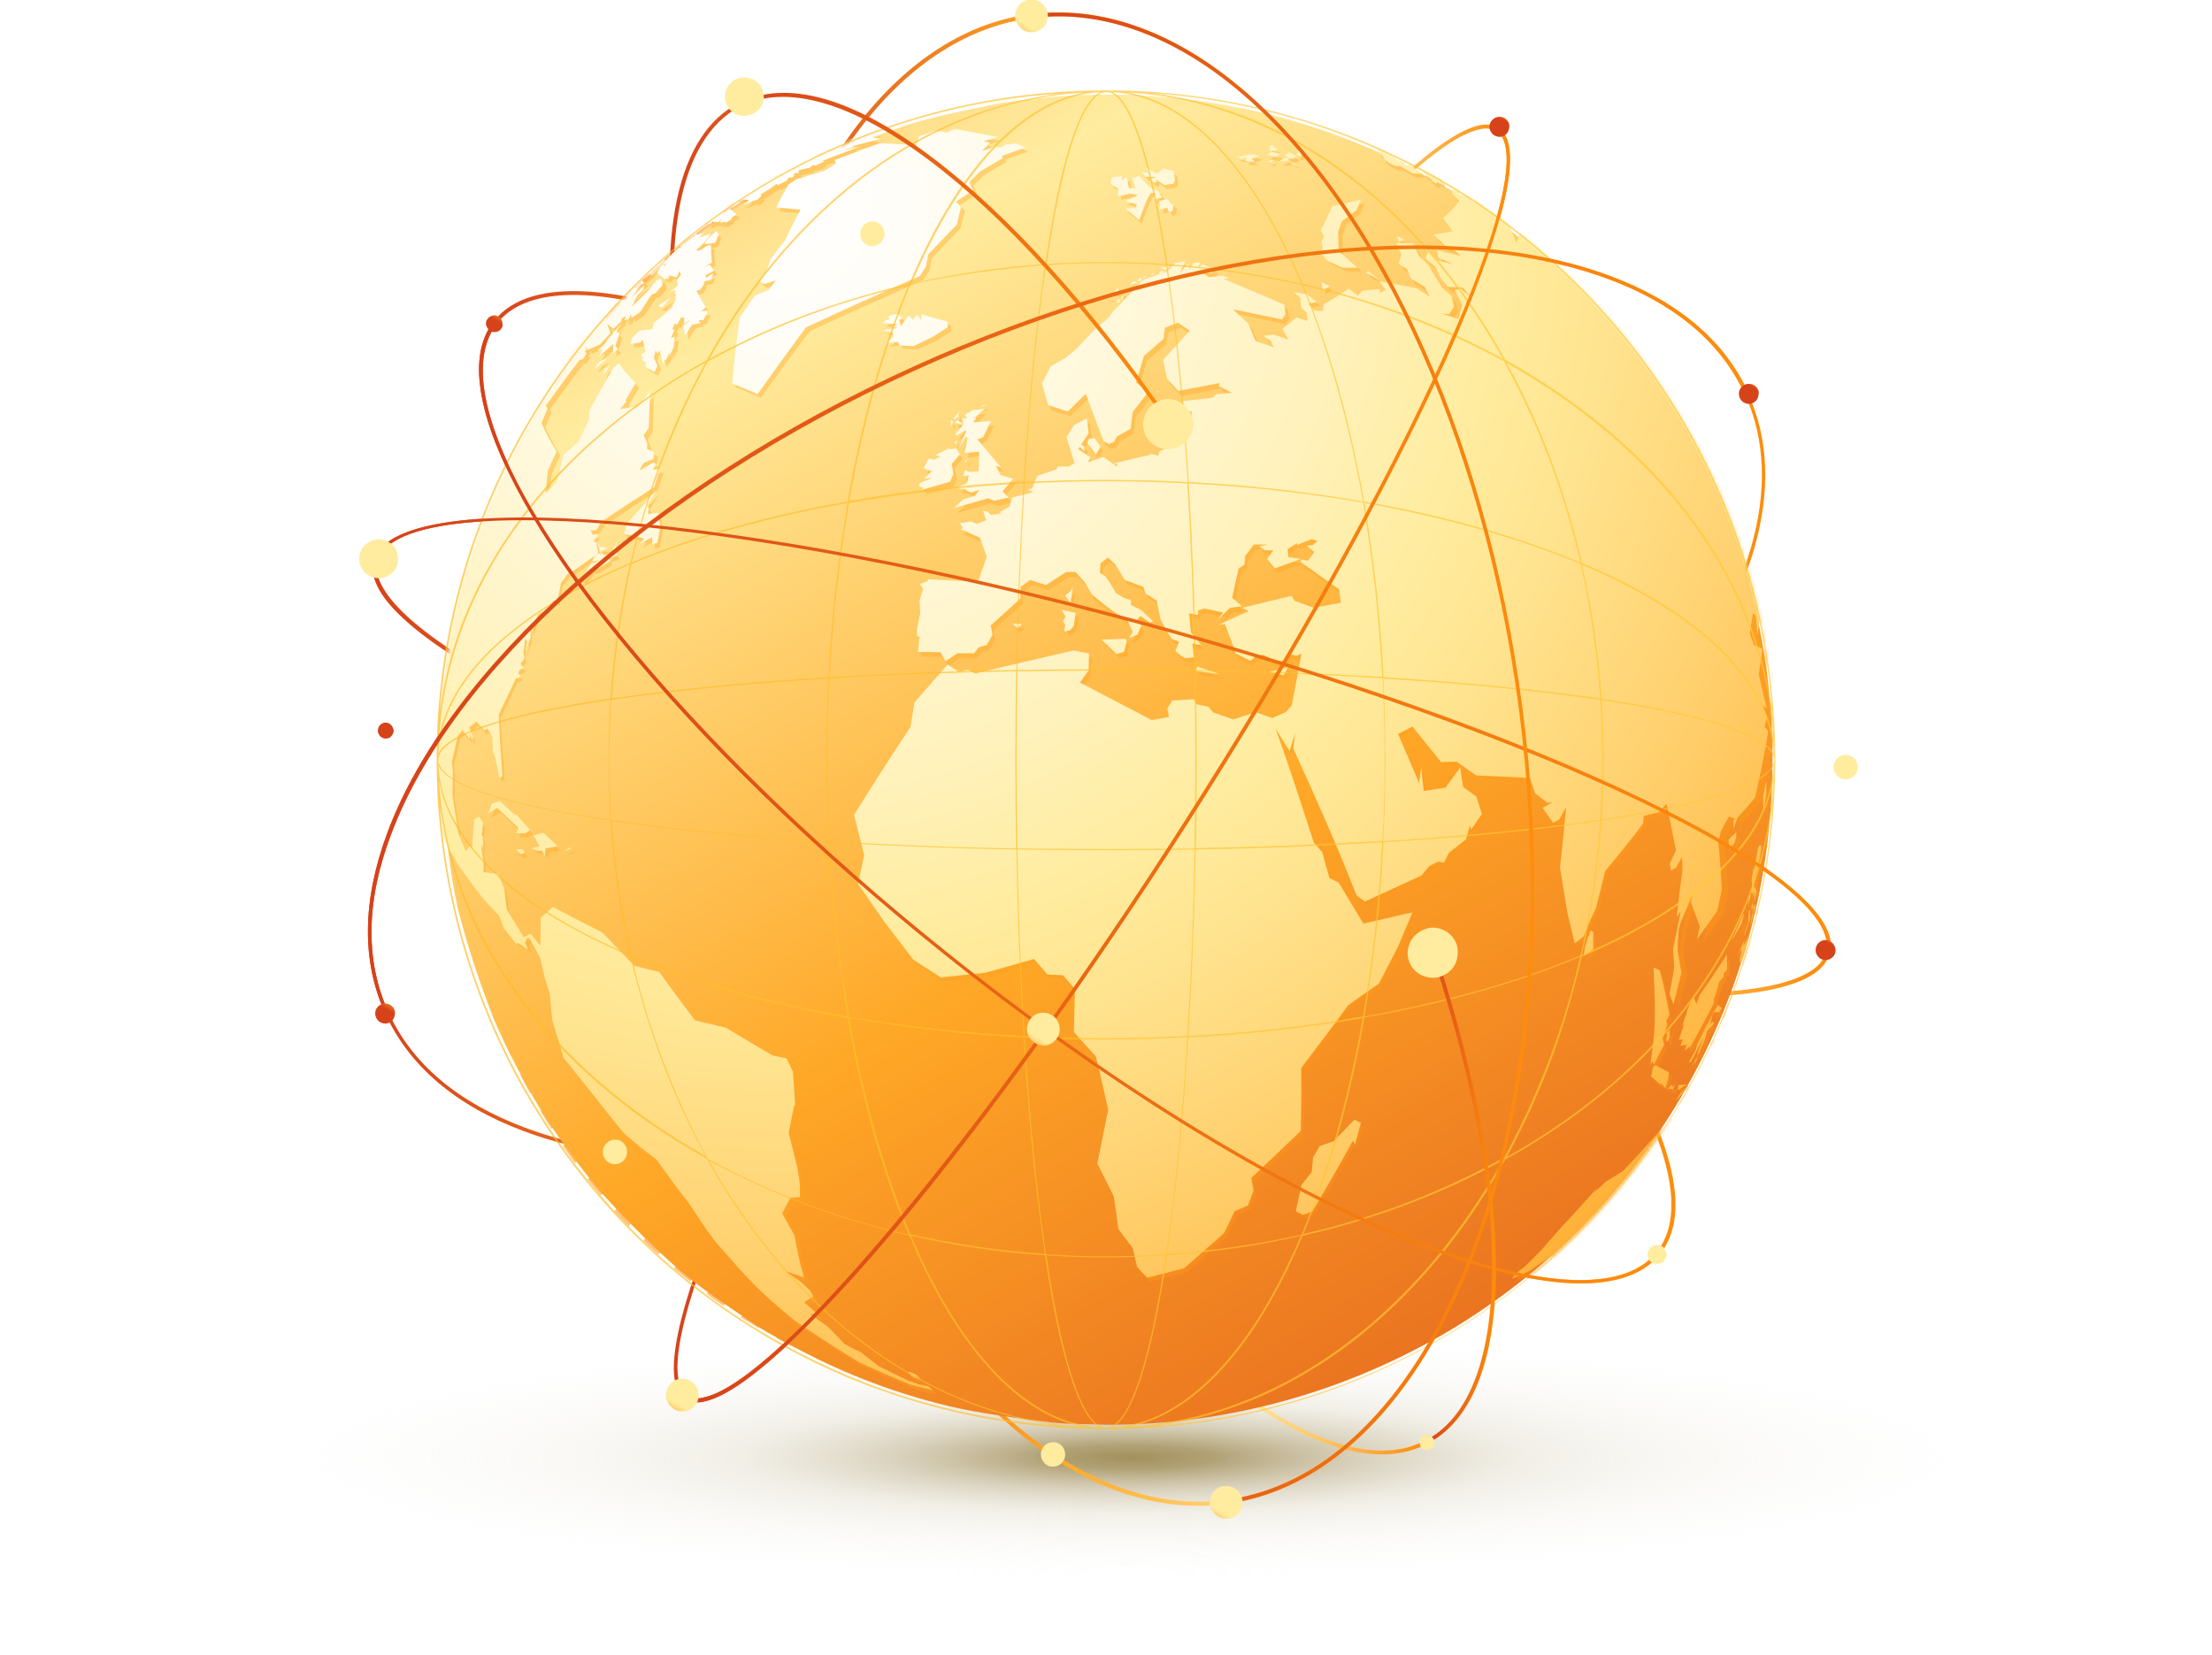 <?xml version="1.0" encoding="utf-8"?>
<!-- Generator: Adobe Illustrator 25.0.0, SVG Export Plug-In . SVG Version: 6.00 Build 0)  -->
<svg version="1.1" id="图层_1" xmlns="http://www.w3.org/2000/svg" xmlns:xlink="http://www.w3.org/1999/xlink" x="0px" y="0px"
	 viewBox="0 0 612 458" style="enable-background:new 0 0 612 458;" xml:space="preserve">
<style type="text/css">
	.st0{clip-path:url(#SVGID_2_);}
	.st1{opacity:2.000000e-02;fill:#FF8400;enable-background:new    ;}
	.st2{opacity:0.5;}
	.st3{fill:none;stroke:#FF8400;stroke-width:1.33;stroke-miterlimit:10;stroke-dasharray:5.71,5.71;}
	.st4{fill:url(#SVGID_3_);}
	.st5{fill:url(#SVGID_4_);}
	.st6{fill:url(#SVGID_5_);}
	.st7{fill:url(#SVGID_6_);}
	.st8{fill:url(#SVGID_7_);}
	.st9{fill:url(#SVGID_8_);}
	.st10{fill:url(#SVGID_9_);}
	.st11{fill:url(#SVGID_10_);}
	.st12{fill:#FFFFFF;filter:url(#Adobe_OpacityMaskFilter);}
	.st13{mask:url(#mask0_1527_11118_1_);}
	.st14{opacity:0.39;}
	.st15{fill:url(#SVGID_11_);}
	.st16{fill:url(#SVGID_12_);}
	.st17{opacity:0.69;fill:url(#SVGID_13_);enable-background:new    ;}
	.st18{fill:url(#SVGID_14_);}
	.st19{fill:url(#SVGID_15_);}
	.st20{fill:url(#SVGID_16_);}
	.st21{fill:url(#SVGID_17_);}
	.st22{fill:url(#SVGID_18_);}
	.st23{fill:url(#SVGID_19_);}
	.st24{fill:url(#SVGID_20_);}
	.st25{fill:url(#SVGID_21_);}
	.st26{fill:url(#SVGID_22_);}
	.st27{fill:url(#SVGID_23_);}
	.st28{fill:url(#SVGID_24_);}
	.st29{fill:url(#SVGID_25_);}
	.st30{fill:url(#SVGID_26_);}
	.st31{fill:url(#SVGID_27_);}
	.st32{fill:url(#SVGID_28_);}
	.st33{fill:url(#SVGID_29_);}
	.st34{fill:url(#SVGID_30_);}
	.st35{fill:url(#SVGID_31_);}
	.st36{fill:url(#SVGID_32_);}
	.st37{fill:url(#SVGID_33_);}
	.st38{fill:url(#SVGID_34_);}
	.st39{fill:url(#SVGID_35_);}
	.st40{fill:url(#SVGID_36_);}
	.st41{fill:url(#SVGID_37_);}
	.st42{fill:url(#SVGID_38_);}
	.st43{fill:url(#SVGID_39_);}
	.st44{fill:url(#SVGID_40_);}
</style>
<g>
	<defs>
		<rect id="SVGID_1_" width="612" height="458"/>
	</defs>
	<clipPath id="SVGID_2_">
		<use xlink:href="#SVGID_1_"  style="overflow:visible;"/>
	</clipPath>
	<g class="st0">
		<path class="st1" d="M306,393.5c101.2,0,183.2-82.1,183.2-183.3c0-101.2-82-183.3-183.2-183.3c-101.2,0-183.2,82.1-183.2,183.3
			C122.8,311.5,204.8,393.5,306,393.5z"/>
		<g class="st2">
			<path class="st3" d="M489.2,210.2c0,24.1-4.7,47.9-13.9,70.1c-9.2,22.2-22.7,42.4-39.7,59.5s-37.2,30.5-59.4,39.7
				c-22.2,9.2-46.1,14-70.1,14c-243-9.6-243-357,0-366.6c48.6,0,95.2,19.3,129.6,53.7C469.9,115,489.2,161.6,489.2,210.2z"/>
		</g>
		
			<radialGradient id="SVGID_3_" cx="-1967.724" cy="4578.655" r="1" gradientTransform="matrix(-291.662 0 0 41.17 -573597.688 -188099)" gradientUnits="userSpaceOnUse">
			<stop  offset="0" style="stop-color:#A3915D"/>
			<stop  offset="8.000000e-02" style="stop-color:#B1A276"/>
			<stop  offset="0.22" style="stop-color:#C9BEA0;stop-opacity:0.7"/>
			<stop  offset="0.37" style="stop-color:#DCD6C2;stop-opacity:0.4"/>
			<stop  offset="0.52" style="stop-color:#ECE8DD;stop-opacity:0.3"/>
			<stop  offset="0.68" style="stop-color:#F6F5F0;stop-opacity:0.2"/>
			<stop  offset="0.83" style="stop-color:#FDFCFB;stop-opacity:0"/>
			<stop  offset="1" style="stop-color:#FFFFFF;stop-opacity:0"/>
		</radialGradient>
		<path class="st4" d="M16.7,414.8c0-23.9,137-43.2,306-43.2s306,19.3,306,43.2s-137,43.2-306,43.2S16.7,438.7,16.7,414.8z"/>
		
			<linearGradient id="SVGID_4_" gradientUnits="userSpaceOnUse" x1="132.477" y1="239.998" x2="463.51" y2="239.998" gradientTransform="matrix(1 0 0 -1 0 457.938)">
			<stop  offset="0" style="stop-color:#D6421A"/>
			<stop  offset="0.41" style="stop-color:#FFA726"/>
			<stop  offset="0.74" style="stop-color:#FFEC9F"/>
			<stop  offset="0.78" style="stop-color:#FFE290"/>
			<stop  offset="0.85" style="stop-color:#FFC969"/>
			<stop  offset="0.95" style="stop-color:#FEA12B"/>
			<stop  offset="0.99" style="stop-color:#FE8D0C"/>
		</linearGradient>
		<path class="st5" d="M458.4,346.5c-20,25-108.3-12.3-196.7-83.2c-71.4-57.2-124-121.7-127.9-156.8c-0.8-7.2,0.5-12.9,3.8-17.1
			c20-25,108.3,12.3,196.7,83.2c71.4,57.2,124,121.7,127.9,156.8C463,336.6,461.7,342.3,458.4,346.5z M335,171.7
			c-43-34.4-87.2-62.1-124.6-77.8c-37.5-15.8-63.7-17.6-73.6-5.2c-3.5,4.3-4.9,10.4-4,17.8c1.9,17,15.4,41.8,38,69.7
			c23.3,28.8,54.6,59.2,90.3,87.8c43,34.4,87.2,62.1,124.6,77.8c37.5,15.8,63.7,17.7,73.6,5.2c3.5-4.3,4.9-10.4,4-17.8
			c-1.9-17-15.4-41.8-38-69.7C401.9,230.7,370.7,200.4,335,171.7L335,171.7z"/>
		
			<linearGradient id="SVGID_5_" gradientUnits="userSpaceOnUse" x1="186.485" y1="246.651" x2="417.756" y2="246.651" gradientTransform="matrix(1 0 0 -1 0 457.938)">
			<stop  offset="0" style="stop-color:#D6421A"/>
			<stop  offset="0.41" style="stop-color:#FFA726"/>
			<stop  offset="0.74" style="stop-color:#FFEC9F"/>
			<stop  offset="0.78" style="stop-color:#FFE290"/>
			<stop  offset="0.85" style="stop-color:#FFC969"/>
			<stop  offset="0.95" style="stop-color:#FEA12B"/>
			<stop  offset="0.99" style="stop-color:#FE8D0C"/>
		</linearGradient>
		<path class="st6" d="M414,36.2c14,9-24.7,94.8-86.4,191.3c-55.1,86.2-112.2,154.7-132.7,159.2c-0.8,0.3-1.6,0.4-2.4,0.3
			c-0.8-0.1-1.6-0.4-2.3-0.8c-0.7-0.4-1.2-1-1.7-1.7c-0.4-0.7-0.7-1.5-0.7-2.3c-4.5-20.5,33.6-101,88.8-187.3
			c55.2-86.2,112.2-154.7,132.7-159.1c0.8-0.2,1.6-0.3,2.4-0.2S413.3,35.9,414,36.2z M275.8,194.4c-27.1,42.3-51,84.7-67.3,119.3
			c-16.2,34.3-23.9,58.7-21.7,68.8c0.1,0.9,0.4,1.9,0.9,2.7c0.5,0.8,1.2,1.5,2,2c0.8,0.5,1.7,0.8,2.6,0.9s1.9,0,2.8-0.3
			c10.1-2.2,29-19.5,53.4-48.5c24.5-29.3,52.9-68.8,80-111.1c30-46.9,55.4-92.7,71.8-129c9.5-21.2,24-57.6,14.3-63.8
			c-0.8-0.5-1.7-0.8-2.6-0.9c-0.9-0.1-1.9,0-2.8,0.2c-10.1,2.2-29,19.5-53.4,48.5C331.3,112.6,302.9,152,275.8,194.4z"/>
		
			<linearGradient id="SVGID_6_" gradientUnits="userSpaceOnUse" x1="103.234" y1="248.479" x2="506.51" y2="248.479" gradientTransform="matrix(1 0 0 -1 0 457.938)">
			<stop  offset="0" style="stop-color:#D6421A"/>
			<stop  offset="0.41" style="stop-color:#FFA726"/>
			<stop  offset="0.74" style="stop-color:#FFEC9F"/>
			<stop  offset="0.78" style="stop-color:#FFE290"/>
			<stop  offset="0.85" style="stop-color:#FFC969"/>
			<stop  offset="0.95" style="stop-color:#FEA12B"/>
			<stop  offset="0.99" style="stop-color:#FE8D0C"/>
		</linearGradient>
		<path class="st7" d="M104.5,155.3c5.5-20.3,99.8-12.6,210.3,17.3c110.5,29.8,195.9,70.7,190.4,91c-0.6,2.2-2.3,4.1-5,5.6
			c-22.3,12.8-108.7,3.3-205.3-22.9c-96.6-26.1-176.1-61.3-188.9-83.6C104.4,160,103.9,157.5,104.5,155.3z M294.6,247.4
			c96.9,26.2,183.5,35.8,206.1,22.8c3-1.7,4.8-3.8,5.5-6.3c2.8-10.3-15.7-25.5-52-42.9c-36.1-17.4-85.5-34.8-139.2-49.3
			c-53.7-14.5-105.2-24.2-145.1-27.4c-40.1-3.2-63.8,0.7-66.5,10.9c-0.7,2.5-0.1,5.2,1.6,8.2C118,185.8,197.7,221.2,294.6,247.4z"/>
		
			<linearGradient id="SVGID_7_" gradientUnits="userSpaceOnUse" x1="185.207" y1="242.402" x2="394.758" y2="242.402" gradientTransform="matrix(1 0 0 -1 0 457.938)">
			<stop  offset="0" style="stop-color:#D6421A"/>
			<stop  offset="0.41" style="stop-color:#FFA726"/>
			<stop  offset="0.74" style="stop-color:#FFEC9F"/>
			<stop  offset="0.78" style="stop-color:#FFE290"/>
			<stop  offset="0.85" style="stop-color:#FFC969"/>
			<stop  offset="0.95" style="stop-color:#FEA12B"/>
			<stop  offset="0.99" style="stop-color:#FE8D0C"/>
		</linearGradient>
		<path class="st8" d="M394.3,398.7c-34.3,17.6-104.7-50.9-156.9-152.7c-52.2-101.8-66.8-198.9-32.5-216.6l-0.5-0.9
			c-17,8.7-22.9,36.2-16.8,77.5c6.1,41.1,23.5,91,48.8,140.5s55.8,92.7,85.6,121.6c29.8,28.9,55.8,40.3,72.8,31.5L394.3,398.7z"/>
		
			<linearGradient id="SVGID_8_" gradientUnits="userSpaceOnUse" x1="101.656" y1="263.222" x2="488.333" y2="263.222" gradientTransform="matrix(1 0 0 -1 0 457.938)">
			<stop  offset="0" style="stop-color:#D6421A"/>
			<stop  offset="0.41" style="stop-color:#FFA726"/>
			<stop  offset="0.74" style="stop-color:#FFEC9F"/>
			<stop  offset="0.78" style="stop-color:#FFE290"/>
			<stop  offset="0.85" style="stop-color:#FFC969"/>
			<stop  offset="0.95" style="stop-color:#FEA12B"/>
			<stop  offset="0.99" style="stop-color:#FE8D0C"/>
		</linearGradient>
		<path class="st9" d="M107.5,280.2c-6.5-14.2-6.3-30.8,0.7-49.3c8.3-22.2,25.9-45.8,51-68.2c25.7-23.1,58.2-43.9,94-60.2
			c35.7-16.3,72.8-27.1,107.1-31.5c33.3-4.2,62.7-2,84.9,6.3c18.4,6.9,31.1,17.6,37.6,31.9c23.2,50.8-42.2,130.6-145.6,177.7
			c-35.7,16.3-72.8,27.1-107,31.5c-33.4,4.2-62.7,2-84.9-6.3C126.6,305.1,114,294.4,107.5,280.2z M337.5,287.9
			c50.3-22.9,93.2-54.1,120.8-87.9c13.4-16.4,22.5-32.6,27-48c4.6-16,4.1-30.6-1.7-43.2c-6.6-14.5-19.5-25.4-38.2-32.4
			C423,68,393.5,65.8,360,70c-34.4,4.3-71.5,15.2-107.4,31.5c-35.9,16.3-68.4,37.2-94.2,60.3c-25.2,22.6-42.9,46.3-51.2,68.6
			c-7,18.8-7.2,35.6-0.6,50.1c6.6,14.5,19.5,25.5,38.2,32.5c22.3,8.4,51.9,10.6,85.4,6.4C264.5,315.2,301.6,304.3,337.5,287.9z"/>
		
			<linearGradient id="SVGID_9_" gradientUnits="userSpaceOnUse" x1="199.906" y1="247.855" x2="424.526" y2="247.855" gradientTransform="matrix(1 0 0 -1 0 457.938)">
			<stop  offset="0" style="stop-color:#D6421A"/>
			<stop  offset="0.41" style="stop-color:#FFA726"/>
			<stop  offset="0.74" style="stop-color:#FFEC9F"/>
			<stop  offset="0.78" style="stop-color:#FFE290"/>
			<stop  offset="0.85" style="stop-color:#FFC969"/>
			<stop  offset="0.95" style="stop-color:#FEA12B"/>
			<stop  offset="0.99" style="stop-color:#FE8D0C"/>
		</linearGradient>
		<path class="st10" d="M285.4,5c17.5-2.3,35.9,3.6,53.3,16.9c40.3,31,71.5,97.7,81.5,174c10,76.3-3,148.8-34,189.1
			c-13.4,17.4-29.7,27.8-47.1,30.1c-17.5,2.3-35.9-3.6-53.3-16.9c-40.3-31-71.5-97.7-81.5-174c-10-76.3,3-148.8,34-189.1
			C251.7,17.7,267.9,7.3,285.4,5z M203.2,224.4c10,76.6,41.4,143.6,81.9,174.7c17.6,13.5,36.3,19.5,54.1,17.1
			c17.7-2.3,34.3-12.9,47.8-30.5c31.1-40.5,44.2-113.3,34.2-189.9c-10-76.6-41.4-143.6-81.9-174.7C321.7,7.5,303,1.6,285.2,3.9
			S251,16.8,237.4,34.4C206.3,75,193.2,147.7,203.2,224.4L203.2,224.4z"/>
		
			<linearGradient id="SVGID_10_" gradientUnits="userSpaceOnUse" x1="442.903" y1="16.13" x2="153.664" y2="505.769" gradientTransform="matrix(1 0 0 -1 0 457.938)">
			<stop  offset="0" style="stop-color:#DF571D"/>
			<stop  offset="0.41" style="stop-color:#FFA726"/>
			<stop  offset="0.74" style="stop-color:#FFEC9F"/>
			<stop  offset="0.78" style="stop-color:#FFE290"/>
			<stop  offset="0.85" style="stop-color:#FFC969"/>
			<stop  offset="0.95" style="stop-color:#FEA12B"/>
			<stop  offset="0.99" style="stop-color:#FE8D0C"/>
		</linearGradient>
		<path class="st11" d="M306.1,394.3c-4.5-0.2-10.6-0.1-15.1-0.6c-8.8-1.1-20.5-2.6-29.1-4.7c-14-3.4-27.5-8.5-40.3-15.2
			c-3.7-2.1-8.8-4.6-12.4-7c-7-4.8-16.6-11-22.8-16.7c-7-6.3-13.7-13-20-20c-6.1-7.2-11.7-14.8-16.7-22.8
			c-4.9-8.1-9.3-16.6-13.1-25.3c-3.5-9-6.6-18.1-9.1-27.4c-2.4-8.5-3.7-20.3-4.7-29.1c-0.6-4.5-0.4-10.6-0.6-15.1
			c-0.2-5.1,0-10.1,0.6-15.2c1.1-8.8,2.6-20.5,4.7-29.1c1.1-4.7,2.4-9.4,4-14c3-8,7.5-18.6,11.2-26.4c4.4-8.4,9.4-16.5,15-24.1
			c0-4.3,5.9-8,8.8-11.1c5.8-6.2,13.8-14.2,20-20c6.2-5.8,15.6-12.3,22.8-16.7c8.2-4.8,16.7-9.2,25.3-13.1c3.9-1.8,9.4-3.6,13.5-5.1
			c8.2-3.1,19.7-5.2,28.3-7c19.8-3.2,39.9-3.2,59.7,0c19.1,3.1,37.6,9.2,54.8,18.1c8.4,4.4,16.5,9.4,24.1,15
			c15.3,11.2,28.7,24.6,39.9,39.9c23.1,31.5,35.6,69.6,35.5,108.7c0,10-0.8,20-2.4,29.9c-3.1,19.1-9.2,37.6-18.1,54.7
			c-15.5,30-38.9,55.2-67.8,72.7C373,385.1,339.9,394.4,306.1,394.3L306.1,394.3z"/>
		<defs>
			<filter id="Adobe_OpacityMaskFilter" filterUnits="userSpaceOnUse" x="119.3" y="35.6" width="374.5" height="350.6">
				<feColorMatrix  type="matrix" values="1 0 0 0 0  0 1 0 0 0  0 0 1 0 0  0 0 0 1 0"/>
			</filter>
		</defs>
		<mask maskUnits="userSpaceOnUse" x="119.3" y="35.6" width="374.5" height="350.6" id="mask0_1527_11118_1_">
			<path class="st12" d="M306.1,395.3c-4.5-0.2-10.6-0.1-15.2-0.6c-8.8-1.1-20.6-2.7-29.3-4.8c-14.1-3.5-27.7-8.6-40.5-15.3
				c-3.8-2.1-8.9-4.7-12.4-7.1c-7.1-4.8-16.7-11-22.9-16.8c-6.3-5.8-14.5-13.6-20.1-20.1c-6.2-7.2-11.8-14.9-16.8-23
				c-4.9-8.2-9.3-16.7-13.1-25.5c-3.6-9-6.6-18.2-9.2-27.6c-2.4-8.6-3.7-20.5-4.8-29.3c-0.5-4.5-0.4-10.6-0.6-15.2
				c-0.2-5.1,0-10.1,0.6-15.2c1.1-8.8,2.7-20.6,4.8-29.3c1.1-4.7,2.5-9.4,4.1-14c3-8.1,7.6-18.7,11.2-26.5c4.4-8.4,9.4-16.5,15-24.2
				c0-4.3,5.9-8,8.8-11.1c5.8-6.3,13.8-14.3,20.1-20.1c6.2-5.8,15.7-12.4,22.9-16.8c8.2-4.8,16.7-9.2,25.4-13.2
				c3.9-1.8,9.5-3.6,13.5-5.1c8.2-3.1,19.8-5.3,28.5-7c19.9-3.2,40.1-3.2,60,0c28.7,4.7,55.8,16.1,79.2,33.3
				c23.1,16.9,41.9,38.9,55.1,64.3c9,17.3,15.1,35.8,18.2,55c3.2,19.9,3.2,40.1,0,60c-6.2,38.2-24.3,73.5-51.7,100.9
				c-27.4,27.4-62.6,45.5-100.8,51.7C326.1,394.5,316.1,395.3,306.1,395.3z"/>
		</mask>
		<g class="st13">
			<g class="st14">
				
					<radialGradient id="SVGID_11_" cx="-1952.896" cy="4464.318" r="1" gradientTransform="matrix(241.966 0 0 -242.067 472958.375 1081018.25)" gradientUnits="userSpaceOnUse">
					<stop  offset="0" style="stop-color:#FE8D0C"/>
					<stop  offset="1" style="stop-color:#FFA726"/>
				</radialGradient>
				<path class="st15" d="M236.5,41.7c2.4-0.6,5.6-1.5,8-2.1c-1-0.2-2.3-0.4-3.3-0.6l2.8-1.1h-3.7l-1.4,0.9l1.1-1.1h-1.2l-1.7,1.3
					l0.3-1.1l-1.1,0.4l-0.7,0.1l-2.5,1l-1.8,1.8c0.3-0.7,0.7-1.4,1.1-2.1l-1.2,0.7h-0.6l-0.5,0.5l-4.3,1.2l-0.9,0.8l1.8-0.7
					l-2.9,1.3l3.1-0.6l-4,1.3l3.1-0.6l-3.3,1.4l0.5,0.2l2.3-1l-0.8,0.4l1.4-0.5l-2,1l7-2.5l-2.9,1.3l-0.2,0.4l-4.8,1.3l-2.1,1.9
					l1.6-1.8l-1-0.1l-5.8,4.8l-2.4,0.3l-1.8,1.5l2.7-1.4l-4.2,3l-0.9,0.5l1.2-1.3l-1,0.1l-1.1,1.2l-3.3,1.5l-1.1,0.8l4.2,0.2
					l-1.6,1.4l2-0.7l1-0.6V57l0.9-0.4l1.2-1.1l-0.6-0.2l2.8-1.7l1.7-1.3l0.5,0.3l2.5-1.3l0.3-0.7l1.4-0.2l0.3-1.1h1.2l-0.2-0.8
					l3.2-0.6l1-0.8l0.5,0.2l2.7-1.3l-0.7-0.1c3.2-1.2,7.4-2.8,10.6-4l-5.3,1.2l3.7-1.1L236.5,41.7 M352.7,41.6l1-0.4l-1.6,0.2
					l-0.3,1.3l1.8,0.2l0.6-0.6L352.7,41.6z M391.7,49.1l2.9,0.1l-3.8-2.6L390,47l-1.1-1l-1.7-0.6l-1.6-1.3l-3.9-1.7l0.5,1.1l1.3,1.1
					l-0.1,0.4l1.6,1.3l1.7,0.8l1.6,0.1L391.7,49.1 M215.3,49l2-0.7l1.3-1.1l-1,0.6l-0.3-0.2l2.4-1.6l1.1-0.9l-1.2,0.8l0.4-0.5
					l1.1-0.7l2.7-2.2l-0.8,0.1v0.3l-2.5,1l-0.2,0.4l-2.7,1.1v0.2l-0.2,0.1h0.4l-0.7,0.3l-0.5,0.4l-0.3-0.2l-1,1l-1.2,0.5l-0.8,0.5
					l-0.3,0.3l0.8-0.3l-0.5,0.3l1.2-0.5l0.2,0.4l-0.9,0.2l0.6,0.1l-2.7,0.8l-0.3,0.7l-0.3,0.1l-0.2,0.6l-0.8,0.2l-0.3,1l0.7-0.6
					l-0.5,0.7l2-1.6l-1.7,1.6l2.2-1.5l2.5-1.3l-1.8,1.3l2-1.2 M361.5,43.9l-1-1.2l-0.7,0.1l0.5,0.8l-0.9,0.3l0.9,0.5L361.5,43.9z
					 M353.9,44.6l1.1-0.8l-2.4-0.5l-1.2,0.8L353.9,44.6z M358.7,45.1l0.9-0.7l-2.1-1.2l-1.1,0.9l1.2,0.8L358.7,45.1 M347.2,45
					l2.2-0.8l-1.9-0.5l-4.6,0.8l1.6,0.4l1.5-0.5l-0.7,1.1l2.8,0.4L347.2,45z M357,45.5l0.7-0.2l-1.1-0.4l-1.6,0.9l2.6,0.1L357,45.5
					 M352.9,46l0.2-0.7l-1.7,0.5L352.9,46z M359.1,46.6l0.2-0.3l-1.1-0.1L359.1,46.6z M326,51l-0.4-2.4l-2.7-0.8l-1.8,1.5l-3.2-1.9
					v0.2l0.6,1.3l-1.7-0.2l0.9,1.3l3.1,0.1c-0.6,0.2-1.2,0.4-1.9,0.6c0.5,0.4,1,0.8,1.6,1l0.4-0.9c0.6,0.6,1.3,1.1,2.1,1.5
					c0.8-0.1,1.7-0.2,2.5-0.4c0.2-0.3,0.3-0.6,0.4-1 M205.1,52.7l1.9-1.1l2.1-1.5l0.4-0.7l1.8-1.3l-1.9,1h0.2l-1.1,0.7l0.7-0.3
					l-0.5,0.3l-0.1,0.2l-1.4,0.7l-0.7,1L205.1,52.7 M399.7,51.9l0.1-1l-3.8-2h-0.6l-0.5-0.5l-0.4,0.4l3.4,3.3l0.8-0.6L399.7,51.9
					 M320,56.3l2.4-0.5l-1.1-1.9l-2.4-1.2l-2.8-3l-1.9,0.5l0.9,3l-1.9-0.2l-0.5-2.9c-0.6,0.1-0.6,0.1-0.9,0.7c-0.2,0-0.3,0-0.9-0.4
					c0.1-0.2,0.3-0.5,0.4-0.7l-2.9,0.4l-0.3,1.8l2,1.3c0,0.7,0,1.4,0.1,2.1l3.3-0.7l2.2,0.4l-3.7,1.7l3.2,0.8l-0.3,1.2h-2.8l3.8,3.2
					c1.9-5.2,1.9-5.2,3.1-7.4l1.4-0.1L320,56.3 M207.6,52.1l1.6-1.1l0.8-1l-1.4,0.6l-1.3,1.2l-0.7,0.3l-0.8,0.8L207.6,52.1
					 M205.1,51.3l1.1-0.6l0.6-0.5L205.1,51.3l-0.4,0.2L205.1,51.3 M203,52.8l1.2-0.7l-0.7,0.3l-2.2,1.4l-0.8,0.6l1-0.6l1.1-0.7
					L203,52.8z M202.1,53.2l0.5-0.3l0.6-0.4L202.1,53.2 M203.7,53.3l0.7-0.2l0.2-0.4L203.7,53.3z M200.8,55l0.9-0.6l1.5-1.2
					l-1.6,1.1L200.8,55 M205.4,54l1.4-0.9l-1.5,0.2L205.4,54z M299.5,124.8l1.3,1.3v-1.4l-0.8-0.4L299.5,124.8z M439.7,75.8
					c-0.9-0.9-1.9-1.8-2.8-2.7l0.5,0.5l-1.2-1.1l0.4,0.5l-0.9-0.7l0.4,0.5l2.2,2.3l-2.1-1.7l-6.1-5.7l-2.9-2.3l-0.3,0.6l1.4,1.5
					l-0.5,0.7l-1.9-1.1l-0.5-0.8c-1.3-0.1-3-0.3-4.3-0.4l-0.8,2.5c-1.1-2.6-2.3-5.1-3.7-7.5l-1.5-1.4l-5.2-3.1l-2.2-0.4l1.8,1.5
					l-1.1-0.2l-1.2-1.5l-2.5-0.6l0.1-0.8l-2.4-0.6l0.6,1.4l1.7,1.8c-1.2,1.8-2.7,3.4-4.5,4.7l2.7,3.7c-1.6,0.3-3.6,0.7-5.2,0.9
					l3.5,3.5l1.7,0.4l2.2,2l-6.5-1.5l0.4,2.1l4.2,1.7l-4.5-1l-2.2-2.7l-2.3-1.9l1.9,2.4l-0.7,1.5l2.8,2.6l1.3,2.8l2.1,2.7l4.1,0.2
					l2.3,2.6l-3-2.4l-1.4,0.5l2.1,4.1l-1.1,3.9l-4.8-1.6l2.2,0.3l1.4-2.2l-0.7-2.9l-2.5-2.2l-3.9-6.3l-2.6-2.6l-1.6-3.4l-4.6-0.2
					l1.3,3.3l-0.8,2.4l2.3,1.5l1.1,2.6l3.8,2.3l1.4,2.7l-3.6-2.3l-10.3-2l1.8,2.5l-1.6,0.8v-1.1l-4.8,0.5l-1.3,1.4l-2.5-1.9
					c-2.1,1.3-4.9,3.2-7,4.4l-0.2,1.8l-2.4-0.2l-1.7-2.3l2.3-0.4l-2.7-2.2l-3.5-0.5l1.6,1.5l0.3,2.7l1.5,1.5l0.3,2.2l-3.2-0.9
					l-3.9,3.1l1.7,3l-4.1-1.4l-2.8,0.4l2.1,1.5l0.8,1.7l-5-1.7l-2-4.7l-4.3-4l13.6,2.8l1-1.5l-0.4-2.6c-5-2.2-11.8-5-16.8-7.1
					l1.6-0.2l-1.9-0.6l-3.8,0.4l-1.8-1.3l2.6,0.2l0.8-1.3l-3.4-1.2l-1.3,0.9l0.6-1.4H331l-1.1,1.8l-0.6-1.5l-2.2,2.7l1.5-3.4
					l-2.8,0.5l-1.9,2.2l-7,2.5c-2.5,2.6-5.7,6.2-8.3,8.7l-1.2,1.8l-3.8,3.1l-5,5.4l-3.2,2.6l-4,2.3l-2.4,4.7l1.7,6l5.4,1.8l5-4.9
					c1.5,3.9,3.4,9.2,4.9,13.1l1.5,0.9l1.5-0.6l0.8-1.5l3.8-2.1l0.6-4.7l4.4-5.6l-3.5-2.5l2.2-7.4l5.4-4.7l0.4-3.1l3.6-1.4l3.3,2.2
					l-7.4,8.1l1.1,5.2l3.1,3.4l11.4-2.2l-0.2,0.8l3.5,1.8l-4.3,0.3l-1.1,1l-8.1,0.9l0.6,2l1,1l0.8-0.2v2.5l-1.2,1.9l-4.3-1.9
					l-1.9,7.7l-0.7,0.6l-0.7,0.2l-0.5,1.3l-2.8-0.7l0.9,0.4l-10.6,2.5l1.3,0.1l-0.1,0.8l-3.8-2.7l-4.3,1.4l0.7-1.3l-3.4-2.3l0.8-1
					l0.3-0.5l1.9-2.9l-0.5-4.1l-3.6,1.9l-2,3.3l2.2,7.2l-1.6,0.9h-3l-0.4,0.8l-5.3,1.8l-1.5,3.5l-1.1,0.3l1.5,0.7l-5.9,1.5l-0.7,2.6
					l-2.9,1.6l0.8,0.3l-3.1,0.4l-0.7-0.8l-1.4-0.4l0.7,2.7l-2.5,1.1l-1.8-0.7l-2.9,0.5l0.8,1.4l-0.7,0.2l5.4,2.4l1.9,5.3l-2.4,6.9
					l-14-0.7l0.2,0.5l-2.3,0.8l0.9,1.4l-1,3.2l0.2,3.3l-0.9,4.5v1.9l0.7,0.2l-0.4,4.2l6.2,0.1l1.4,2.6l3.3-2.2h4.6l1.4-1.7l2.1-0.6
					l1.6-2.8l-0.5-2.6l8.2-7.4l0.1-3.3l2.6-1.9l4.4,1.4l5.6-3.6h2.6l2.4,2.7l2.1,3.5l3.5,2.9l3.1,2.3l3.2,1.8l1.5,3.5l-0.9,1.2
					l0.2,0.4l0.5-0.3l1.5-0.7l1.1-2.5l-1.2-1.5l0.9-1.1l2.7,1.8l0.8-0.4l-3.2-3l-2.9-1.5c0-0.4,0-0.9,0-1.3l-1.9-0.7l-2.2-1.3
					l-2-3.3l-0.9-1.3l-1.6-1.2l0.2-2.6l2-1.6l2,1.8l2.7,4.4l5.1,1.9l0.7,1.9l3,1.9l1.1,5.2l1.7,3.2l1.4,2.2l2,0.8l-1,2.5l1.4,1.4
					l1.4,0.8l2.3-0.3l-0.4-3.7l2.4,0.3l-2.8-3.5l-0.5-5.3l2.5,0.5v-1.3l1.7-0.5l5.2,1.1l-1.4,2l3.3-3.3l3.3-0.4l-2.7-2.4l1.8-8.1
					l1.6-1l0.2-2.4l2.4-3.2h3.9l-2.4,0.5l1.7,1.1h2.2l-1.7,2.4l2.1,2.6l7.3-2.6l-3.5-0.5l-0.3-2.2l2.7-1.7c0,0.2,0,0.3,0,0.5l4-1.6
					l1.6,0.5l-1.3,1.2l-1.6,0.1l2,1.8l-1.7,2.4l-1.7-0.4l-0.4,0.7l10.7,7.6l0.5,3.7l-7.5,1.4l-5.4-1.8l-0.9-1.4
					c-4.1,1-9.5,2.3-13.6,3.2l1.8,0.9l-8.4,3.8l1.8-0.2l3.1,8.2l4,2l1.5-1.4l2-0.3l3.5,1.9l2.3-0.1l1.7-1.9l1.6,0.5l1.5-0.6
					l-2.7,14.3l-1.7,1.9l-3.7,1.6l-4.6-1.6l-6.2,2l-5.5-1.9l-1.4-1.6l-3.3-0.7l-0.7-1.4l-6,0.4l-1.3,2.2l0.4,2.3l-4.7,0.8
					c-5.9-3.1-13.9-7.3-19.9-10.4l2.4-3.4l0.1-4.7l-4.2-0.9c-8.2,1.9-19.2,4.4-27.4,6.4l-1.9-1l-2.6,0.5l-3-2l-9.2,10.5l-1.1,6.8
					c-4.7,7.3-11,17-15.5,24.3l2.8,11.1l-1.7,7.9l7.4,10.7l7.9,10.3l7.6,4.9l12.3-1.3l13.5-3.8l3.7,4.3l4.3,0.2l3.3,3.8l-0.3,11.9
					l6.1,6.8c1.1,4.4,2.4,10.3,3.4,14.7c-0.9,4.5-2.1,10.5-3,14.9l4.5,8.9l0.4,2.4l0.3,2.1l0.6,4.7l4,5.3l1.2,5.2l2.8,3l10.2-2.6
					c3.3-2.9,7.8-6.8,11.1-9.8l2.9-6l3.7-1.6l1.5-4.1l-0.6-3.5c4.1-3.9,9.6-9.1,13.7-13c0.1-5.2,0.2-12.2,0.1-17.4
					c3.9-5.2,9.2-12.1,13-17.4l8.5-6l5.2-10l4.1-9.8c-4.1,0.9-9.5,2.2-13.6,3.1l-6.8-11.3l-2.6-1.2l-2-7.2l-2.4-2.7
					c-5.8-17.9-6.4-19.7-10.6-31.6l3.9,6.3l1.5-5l-0.5,4.2c5.8,12.8,11.8,26,17.5,40.7l2.3,1.7c4.7-2.2,11-5,15.7-7.2l2.1-2.6
					l2.4-1.2l1.7,0.2l1.4-2.7l4.8-3.6l1.1-3.9l0.2,1.1l3-4.3l-1.5-4.8l-3.7-2.7l-0.8-5.5l-4.1,5.6l-5.9,0.9l-0.7-6.4l-0.6,4.1
					l-5.8-13.5l4-2l7.9,9.8l4.3-0.1l5.4,3.8c4.5,0.2,10.4,0.5,14.9,0.7l1.4,4.2l3.4,2.7l1.4-0.2l-2.7,1.6l2.9,4.1l1.7-0.9l1.9-3.4
					c-0.5,5-1.1,11.7-1.7,16.7l2.1,12.8l2,8.2l2.5-2.1l1.2-3.1l2.2-4.8l2.5-10.1c3.3-3.9,7.5-9.1,10.5-13.2l0.2-2.1l4.3-1.1l2-2.2
					l2.6,12.9l-0.7,3.5l0.3,2l1.4-0.9l1.7-3.1l0.1,3.5l-1,7.1l-0.7,6.1l1.1-1.6l-2.1,10.4l0.3,5.2l-0.6,3.6l-0.7,3.7l1.1,2.9
					l2.2-8.8l-1-5.9v-2.4l0.6-3.6l0.5-1.9l3.2-7.4l-0.5,1.9l2.5,6.7l-0.8,3.6l5.6-7.9l1.3-5.9c-0.3-3.9-0.5-9.2-1-13.1l0.7-3
					l2.2-4.1l1.8,0.6l-0.5,0.5l0.1,2.3l0.9-3c1.5-1.7,3.6-3.9,5-5.7c1.2-5.4,2.8-12.8,3.6-18.3l-1-1.3l0.7-2.5l-1.2-3.4l1.1,0.8
					l-2.2-9.3l1-7.1l-2.3-1.1l-1.2-3.1l0.9-5.7l0.8,0.7l0.4,5.3l0.7-4.1l0.8,1.7l0.5,4l0.7,0.9l1.3,10.1l0.7-0.8l-0.2-4.5l-2-8.9
					c-0.4-3.7-0.7-8.7-1.3-12.3l0.5,1.6v-1.1c-1.6-6.2-3.9-14.4-6-20.4c-1.8-4.7-3.7-9.3-5.8-13.8l-0.2-0.4l0.7,1.6l-0.9-1.9l-1.1-2
					l-3.5-7.2C463.4,103.2,452.5,88.6,439.7,75.8 M205.9,54.6l0.7-0.2l0.4-0.8L205.9,54.6 M198.7,55.5l1.6-1.1l0.2-0.2l-3.5,2.5
					l1.5-1.1L198.7,55.5 M201.5,62.8l1.7-1v-0.5l1.4-0.8l-1.4-1.3l-1.6,0.6l-0.3,0.4l-0.3-0.6l-0.8,0.3l1.2-1.8l1.3-0.6v-0.4
					l0.7-0.8l-0.4-1.2l-2.4,1.8l0.2,0.8l-5,4.3l0.8-0.2l-0.7,0.9l1.1-0.6l-0.5,0.5l1.1-0.9l-1.1,1.3l0.9,0.1l0.7-0.6l1.5,0.2
					l1.2-1.1l-1,1.2L201.5,62.8 M198.1,56l0.5-0.4L198.1,56 M204.1,55.9l-0.9,0.9l0.6-0.5L204.1,55.9z M191.6,61.6l2.3-1.7l1.9-1.6
					l-1.7,1.3l4.5-3.7l-2.2,1.5l-1.1,0.9l-0.6,0.4l-1,0.9l-0.4,0.1l0.9-0.7l0.3-0.2l2.3-1.9l-0.6,0.4l-0.8,0.6l-0.3,0.2l-0.7,0.5
					v0.1l-0.9,0.6l-0.2,0.1l0.2-0.1l-1.2,0.9l-0.8,0.6h-0.1l-0.5,0.4l-0.5,0.4l2.2-1.7l-1.6,1.3l0.9-0.5l-2.5,1.8
					c0.4-0.2,1-0.4,1.4-0.6l0.6-0.4L191.6,61.6 M325.5,59.3l0.1-1.7l-0.5-0.2l-1.1-1.3l-1,0.2l-1.4,0.4l0.4,0.9l-0.3,1.5l2.2-0.5
					l0.5,1.3L325.5,59.3 M376.3,59.2l1.3-3c-2.4,0.6-5.6,1.4-8,1.9c-0.9,2-2.1,4.7-3.2,6.6l1,1.8l-0.7,1.4l0.4,1.7l-0.6,1.3l1.9,2.3
					l4.1,1.9h4.3l-5.2-4.6l-0.1-2.1l-0.1-3.2l1.1-3L376.3,59.2 M196.4,59.7l-0.3,0.3l2.9-2.3l1.2-1.1l-0.4-0.3l-1,0.9h-0.1l-1.6,1.4
					l-0.1-0.3h-0.4l-0.6,0.3h0.2l-1.1,1l1-0.3l-0.8,0.5l-0.2,0.2l-0.8,0.4l-0.1,0.3l-0.3,0.1l-0.7,0.7l1.5-0.6l0.5-0.5L196.4,59.7
					 M197.5,57.3l0.7-0.3l0.6-0.6h-0.3L197.5,57.3 M424.8,62.3c-1.7-1.4-3.4-2.7-5.1-4l-0.6-0.4l2.8,2.2l2.2,1.7l1.1,0.8L424.8,62.3
					 M193.7,62.7l2.4-1.6l1.5-1.7l-2.9,1.8L193.7,62.7 M183.4,67.5l0.9-0.8l1.6-1.4l1-0.8C185.7,65.5,184.6,66.5,183.4,67.5z
					 M220.9,307.1l-0.6-9.3l-1.8-3.7l-3.9-0.8l-6.4-3.8l-6.5-3.9l-8.6-2c-3-4-7-9.3-9.9-13.4l-6.9-1.7l-8.8-9.2
					c-4.2-2.1-9.7-4.9-13.8-7.1l-3.5,3l-0.1,7.7l-2.7-3.3l-1.9,1l-4.7-7.7l-0.7-5.9l-1.7-4l-4-0.4v-3l-0.6-3.6l0.1-1.2l0.4,1.8
					l-0.1-3.1l-0.1,0.3l-0.1-0.2l0.2-0.7l-0.4-0.5l0.4-3.5L133,227l-1.3,0.8l-0.5,6.3l0.1,1l-0.2,0.5l-0.5-0.6l-1.1,1.6l-2.1-5
					l-1.6-10.3l0.1-6.8l-0.3-2.6l1.7-7.2l1.2-1.5l2.1,2.4l0.1-1.4l0.5,1.7l0.3-0.9l-1.1-2.6l2-1.6l2.2,2.4l0.9-0.4l1.3,2.2l0.2,4.6
					l0.2-0.5l1.6,7.2l0.8-0.5c-0.3-5.1-0.9-11.9-1.1-17l4.8-10.2l0.6,0.3l0.8-0.8l-0.8-0.5l0.3-1l1.2-0.7l-0.9-1.1l1.1-1.4l-0.3-1.9
					l0.4-2.4v-0.6l0.2-0.7l0.5,1.1l-0.7,2.3l0.1,0.1l1.4-3.7l0.1-4l0.3,2.4l1.6-4.8l3-1.7h-0.6l1.1-0.9l0.8-1.3l1.5,0.1l-0.2-0.7
					l0.8-4.3l2.6-3.4l0.2,0.5l6.6-4.6l-0.8,1.5l1.9-0.1l-1.4,0.9l-0.4-0.5l-2.9,4.7l0.9,0.4l2.3-3.2l0.7,0.3l4-2.4l-0.2-0.9l2.3-0.9
					l-0.7-1.1l0.5-2.6l-2.1,4.1l-0.7,0.3l0.1-0.8l-2.8-0.4l0.3-0.3l-0.6-3h-0.7l1.3-2l-1.2,0.1l-0.5-1.2l1.6-0.1l1.4-2.3
					c4.3-2.9,10.2-6.8,14.7-9.6l1.6-5.1l-1.9,0.3l0.7-1.7l-0.7-0.3l-3.7,2.2l0.6-1.4l0.7-0.6l2.5-1l0.2-1.8l-2-1l0.1-1.4l-0.9-2.4
					l1.4-2l0.3-9.6l0.8-1.3l-4.6,5.6l-0.3-0.5l-4.2,0.6l1.8-2.3h-0.4l2.8-4.8c-1.4-1.6-3.4-3.8-4.6-5.6l-1.6,1.5l-6.5,11.5l-0.1,2.5
					l-2.9,6.2l-4.2,3.6l-1.9,7.5l-3.1,3.1l0.7-6.3l2.4-5.3c-1.6-2.5-2.9-5.1-4.1-7.8l1.7-4l-0.5-0.8c2.8-3.8,6.4-8.9,9.3-12.6
					l1.1-0.4l0.9-1.6l-0.6-0.3l0.5-0.5v-1l0.4,0.9l3.3-1.4l3-3.2l-0.9-2.6l1.7,1.5l2.2-2.1l0.1-0.8l1.3-0.6l-0.5,0.9l0.3,0.3
					l0.4-0.6v0.8l1.2-2.1l-0.1,1.1l2.5-1.7l3.3-4.9l1.1-0.3l1.9-2.2l-0.5-1.9l-1.3,0.6l-1.7,2.4l-5.1,4.8l1.5-3l1.6-1.7l0.4-1.3
					l-3.7,3.5l2.5-3.4l1.1-0.7l-0.6-0.8l2.1-1.5l3.6-5.2l3.4-3.2l1.2-0.1l4.5-3.4l-0.7-0.6l-2.9,1.6l-5,4.8l-2.1,1.7l-0.6,0.8
					l-1.5,1.1l-3.2,3.5l-0.4,1.8l-2.2,1.8l1.1-0.7l-1.3,1.5l-1.8,1.4l-3,3.3l0.6-1.3l2.1-2.3l-0.1-0.7l-2.3,2.1l-0.5-1.8l1.2-1.5
					l-0.3-0.1l-1.9,1.8l1.7-1.2l-2.3,2.1l-3.9,4.6l2.7-3.6l0.1-0.9l1.7-1.8l1.4-1.6l-0.5,0.5l0.3-0.3c-4.2,4.9-9.8,11.4-13.6,16.5
					c-4.8,7.2-10.9,17-15.2,24.5c-3.7,7.9-8.3,18.7-11.4,26.9c-2.5,8.6-5.3,20.1-7.1,28.8c-0.7,6.2-1.8,14.4-2.2,20.6l-0.1,8.7
					l-0.1,2.3l0.4,5.4l0.2,3.3l0.6,4.4l0.1-0.6c-0.6-7.4-1-17.2-1-24.6v2.1c0.1,4.2,0.2,9.9,0.5,14.1v1.9c0.6,3.6,1.2,8.5,2,12.1
					l0.5,4.1l1.3,3.6l1.6,2.5l1.8,3c6.3,8.7,6.4,8.9,11.1,13.7l1.3,3.5l3.4,4.3l0.4-0.3l2.9,1.9l-0.8-1.6l0.4-1.5h0.8l3,5.6l1.1,5
					l1.5,4.8l0.7,7.2l3,10.5l7.2,9c2.9,3.6,6.6,8.5,9.6,12l4.6,3.9l4.3,3.4c2.6,3.5,6,8.4,8.8,11.8c2.2,3.3,5.1,7.8,7.5,10.9
					c9.8,11.3,11.6,13.3,21.8,21.8c5.3,3.7,12.6,8.4,18.2,11.7c4.2,1.9,9.8,4.4,14,6.1l6.2,1.6l-1.1-1.1l-2.5-0.5l-3.1-1.1l-8.2-4
					l-5.1-4l-1.7-0.7l-2.7-1.5l-4.4-4.6l-5.1-3.7l2.2,0.2l-3.8-3.4l2.5-1.6l-0.9-1.7l-2.6-2.4l-4.2-2.9l5.1,1.7
					c-1.1-3.8-1.9-7.7-2.6-11.6l-3.4-6.1l2.3-4.3l2.6-0.2v-3.6l-0.6-4.2l-2.5-10L220.9,307.1 M195.7,68.8l2.9-0.4l1-2.5l-0.8-0.7
					l-2.1,1.9l-0.9,1.1L195.7,68.8 M180.5,73.4l4.7-3.6l1-1.1l-0.6,0.4l0.6-1.1l2-1.4l0.3-0.4l0.9-0.6l-0.9-0.4l-1.5,1.1l-0.7,0.9
					l-2,1.6l0.9-1.1L184,69L180.5,73.4 M194.2,89.8h1.2l1.3-2.6l-1.9,0.1l1.2-1.2c-0.8-1.4-1.9-3.2-2.6-4.6l1-0.2l1-1.4l0.1-0.9
					l1.9-0.6l0.5-1.7L196,78l0.1-0.9l2.3-1.2l-1.1-1.6l-1.5,0.6l2.1-1.3c-0.2-1.6-0.3-3.2-0.3-4.8l-1.2,0.3l-1.7,1.1l-1,0.2V70
					l2-1.9l1.8-2.5l-3.3,1.1l1.5-1.3l-2.2,0.5L187,71l-2,2.2l0.2,1.3l-1.1-0.3l-1.3,2.2l2.2,1.9l0.7-0.5v0.7l0.6-1.4l1.9,0.6
					l0.7-1.5l0.4,1l-1,1.2l0.1,1.8l-2.3,1.8l1.6-0.7l0.1,2.5l-1.1,2.5l-5,4.2l-0.4,1.7l-3.6,0.4l-1.9,1.9l-0.5,1.7l2.9-0.4l0.6-0.9
					l0.8,3.5l-1.3,0.8l0.7,0.9l-0.5,0.5l1.2,0.7l-0.1,1.2l2.5,1.5l0.8-1.8l-1-2.2l0.5-2l0.6,0.9l0.4-1l1.1,3.8l0.4-1.2l0.3,0.2
					l1.1-2.3l-0.1,1.2l1.2-2.5l0.4-2.9l-1.1,0.3l1-2.2l-0.6-0.2l0.7-1.5l0.7,0.2l0.9-1.8l1-0.2v1.6l1.5-0.7l-1.8,1.5l0.4,2.8
					l1.9-3.1l2.4-0.5l-0.5-0.7 M184.5,68.1l1.8-1.5l1.2-1.2l-1.6,1L184.5,68.1z M387.9,68l1.6-0.4l-2.1-1.1L387.9,68z M174.6,78.8
					l1.9-1.8l1.5-2.8l2-1.9l4.6-4.6l0.8-1.1l-1.3,1.1l-4.1,4l-0.1-0.1l2.6-2.5l0.9-1.1l-1.6,1.5l0.1-0.3L181,70l1-0.9l1.3-1.3
					l-1.2,1.1l-0.2,0.1l2.3-2l-1.8,1.5c-1.6,1.4-3.1,2.9-4.6,4.3l-0.4,0.4c-0.8,0.7-1.6,1.5-2.3,2.3l-0.4,0.7l-1.3,1.1l-0.5,0.5
					l-2,2.2l-2,2.2c1.1-0.9,2.6-2.2,3.8-3l-0.7,0.7l-0.1,0.5l-0.4,0.4l0.1,0.6l1.1-0.8l1.1-1.3l-1.2,0.9l1.5-1.7l-0.2,0.5l0.7-0.4
					 M323.6,76l0.7-1l-2.5,0.3L323.6,76 M378.9,76.7l3.5,1.8l-3-2.3L378.9,76.7z M321.4,77.2l1.8-1l-1.4,0.1L321.4,77.2z
					 M319.5,77.5l0.6-0.5h-0.8L319.5,77.5 M317.4,78.1l0.8-0.6l-1.4,0.3L317.4,78.1z M315.5,78.9l1.2,0.1l-0.1-1.1L315.5,78.9
					 M172.8,82.6l1.9-1.3l1.5-3l-1.5,1.5l-1.3,1l-0.4,0.6l0.5-0.4l-0.5,0.7l0.4-0.4L172.8,82.6 M313.5,80.1l2.2-0.8l-1.3-0.3
					L313.5,80.1 M366.8,81.5l1.9-1.2l-2.3-1.1L366.8,81.5 M310.2,82.2v-1.4l-1.1,1.2L310.2,82.2 M310.4,82.8l2.7-0.7l-0.6-1
					l-0.7,1.1l-0.4-0.2h-0.5L310.4,82.8 M307.7,83.7l1.1-0.5l-1,0.1L307.7,83.7 M311.2,84.1l0.5-0.8l-0.7-0.1L311.2,84.1z M310.4,85
					l0.6-1.5l-1.1,1.1L310.4,85 M184.2,86.2l2.3-2.7l-3.4,2.2L184.2,86.2 M259.3,94.2l3.9-2.5l-0.1-1.6l-7.1-2l-0.2,1.5l-1.1-1.4
					l-1.1,1.4l-1.2-1.2l-2.2,3l-0.4-1.7l0.9-0.6l-1.5-1.1l-2.2,0.5l-0.1,1.2l-1-0.1l-0.2,0.6l-0.8,0.3l4.5,0.3l-1.6,0.7l1.2,0.1
					l-0.1,0.4l-3.9,0.5l2.9,0.5l0.1,0.8l-0.2,0.4l0.4,0.1L246,96l3.3-0.4l0.5,0.9l3.9,0.2l5.5-2.4 M170.4,98.8l1.4-1.1L171,97
					l1.2-3.4l-0.8-0.7l1.5-2.3l-3.9,4.4l-0.9,1.4l-2,1.9l1.4-0.5l-1,2.1l4-3.5V98.8z M165.5,103.2l3.3-2.8l-2,0.8l-0.9,1.1
					L165.5,103.2 M167.6,105.1l1.9-2.8l-1.3,1.2L167.6,105.1 M321.2,110l0.2-0.7H321L321.2,110z M272.7,113.6l1.1-0.2l-0.9-0.1
					l-0.6,0.3l0.2,0.4L272.7,113.6 M278.2,137.2l2.9-3.5l-3.4-1l-1.4-2.5l1.5,0.5l-6.6-7.8l1.6-0.6l2.2-4.5l-4.8,0.4L270,118
					l0.8-0.9l-0.9-0.3h0.7l2.4-2.4l-3.5,0.6l-0.7,0.6l-0.6,0.1l-0.2,0.5l0.6,0.8l-1.4-0.1l0.3,1.1l-0.1,0.5l0.1,0.3l-2,2.3l-0.1,0.7
					l2.6-1.5l0.2,0.3l-2,4.6l1.9-3.1l0.5,0.2l-0.8,4.3l4-0.4l-0.1,5.3l-0.2,0.1l-0.5,0.1l-2,0.1l-1.1-0.5l-0.5,1.8l1.5-0.3l-0.4,2.2
					l-2.4,1v0.5l2.4,0.2l-0.4,0.3l1.5,0.6l2.2-0.7l-1.1,1.6l-3.3,1l-2.6,2.5l9.5-2.7l1.7,0.7l4-0.9L278.2,137.2 M325.5,116.8
					l2.8-1.9l-3.4,0.1L325.5,116.8z M265.8,116l0.5-1.1l-1.4,1.8l-0.4,0.2l0.2,0.4l1.4-0.9L265.8,116z M319,118.5l0.4-1.8l-2.1,3.1
					L319,118.5z M264.9,118.1l2.2,0.8l-0.8-0.9l-0.5-0.5l-0.6,0.2L264.9,118.1 M263.8,119.4l0.6-1.7l-0.8-0.1l0.2,0.3L263.8,119.4z
					 M303.8,127l1.3-2.2l-1.6-2.3l-1.6,0.1l-0.5,1.1L303.8,127 M265,124.2l0.5-1.1l-0.7,0.5L265,124.2z M264.1,129.6l2.2-2.6
					l-1.1-1.6l-2,0.3l0.4-0.5l-3.8,2l1.3,0.5l-1.7,0.8l-1.5-0.2l-1.5,2.7l2.3,0.8l-2.2,2.1l2.5-0.3l-3.6,1.5l-0.2,0.9l1.4,0.4
					l-0.7,0.6l8-2.3l0.9-2.2L264.1,129.6 M268.1,129l0.5-1.1l-0.9,1.1h0.3 M181.2,151.9l1.4-0.5l0.8-4.6l-0.6-3.7l-2.8,0.4l0.2-1.7
					l-0.5-0.7l1.6-2.5l1.1-1.9l-8.2,9.3l-0.9,2.8l5.6,1.3l-1.1,1.5l3.3-1.8L181.2,151.9 M166.3,152.5h0.3l-0.3-1.5L166.3,152.5
					 M166.9,154l1.9-1.2l-2.2-0.3L166.9,154z M296.9,168.2l0.6-4.6l-0.5,1.2l-1.5,1.3L296.9,168.2 M493.5,188.8
					c-0.4-3.6-0.9-7.2-1.4-10.8l0.4,3l0.1,1l-0.3-1.8l0.7,5.9l-0.1-0.5l-0.4,3.9v3.6l0.2,1.9l0.1-1.5l0.5,5.8v-5l-0.2-2l-0.2-0.9
					l0.6-2.5l0.4,3.8l-0.1-2.6l-0.2-2.2v-0.6L493.5,188.8 M298,174.3l0.5-3.6l-3.9-0.8l1.1,1.8l-0.7,1.4l0.6,0.7l-0.2,2.1l1.6-0.4
					L298,174.3 M282.3,175l1.3-1.1l-2.7-0.1L282.3,175 M311.8,181.6l0.7-2.8l-0.2-0.7l-0.2-0.1l-6.5,0.2l4.1,4L311.8,181.6
					 M331.6,186.9l6.5,0.8l-6-2.1L331.6,186.9 M356.1,188.1l1.1-2.3l-5.1,1.4L356.1,188.1 M493.6,193l-0.1-1.6l-0.4-0.9l0.2,3.8
					l0.1-1.9L493.6,193z M488.7,225.9l0.8-5.2v-3.7l-0.9,4.3L488.7,225.9z M146.2,231.8l1.3-0.9l-4-4.4v0.4l-4.3-4l-2.2,0.7
					l-1.1,2.7l2.5-1.5l5.8,5.5l-0.5,1.5L146.2,231.8 M480.6,234.5l0.7-1.9l-0.1-1.6l-0.1,0.6l-1.9,1.8v2.5l0.4,0.4l0.2-0.6
					L480.6,234.5 M151.8,236l3.3-0.6l-3.9-3.7l-2.7,0.6l1.7,3l-2.4,0.6l2,0.5h1l0.8,1.5L151.8,236 M486.6,248.5l0.4-1.1l-0.3,0.4
					l-0.3-1.4l-0.4,0.8l0.2-2.2l0.6-2.7l0.3-0.3l1.1-6.7l-0.5-0.4l-0.5,0.8l-1.1,6.2l-0.1-1l-0.6,3.7l0.2,1.2l-0.3,2.3h0.4v1.3
					l0.5-1.9v3.3l0.4-2.6 M156.9,236.7l1.9-0.6l-0.3-0.4L156.9,236.7z M144.9,237.6l1-0.4l-0.4-0.9l-2-0.1L144.9,237.6z
					 M484.8,248.9l-0.3,3.4l0.7-3.5L484.8,248.9 M485.6,253.4l0.4-1.4l-0.2-1l-0.5,1.8l0.4-0.8L485.6,253.4z M485.8,254.2l0.7-2
					l-0.3-1L485.8,254.2z M483.4,260.3l1.6-5v-2.2l-0.3,0.1l-0.2,3.1l-1,3.1L483.4,260.3 M485.3,256.6l-0.2,1l0.8-3.4l-0.2-0.4
					l-0.7,3.9L485.3,256.6 M479.8,262l3-5.3l0.5-2.1V254L479.8,262 M483.9,259.3l1.6-4.9l-0.1,0.2L483.9,259.3z M483.2,265.8
					l1.3-4.2v-0.2l0.2-0.5l0.2-1.2l0.1-1.5l-0.5,2l-1.5,2.6l0.4-1.8l-2.1,4.7l1.2-2.1l-0.1,0.9l0.3-1l-0.7,3.2l0.2,1l0.3-0.4
					l0.9-2.7l-0.7,2.6l0.5-1.5L483.2,265.8 M439.8,265l1.7-1.2V259l-0.8-0.4l-0.4,1.4l-0.3,0.5l-0.8,2.8l-0.2,2.3L439.8,265
					 M477.8,270.3l0.8-0.7v-4.3c-2.2,3.3-5.1,7.8-7.5,11.1l-1,2.6l-0.6-1.8l-0.8,0.9l-1.1,2.6l-0.3,1.4l-0.4,0.8l-0.6,2.2l0.6-0.7
					l-1.5,4.4h1.1l-0.7,1.6l1.8-0.3l-0.6,1.7l1.6-1.4l-0.4,1.1c2.1-3.8,4.9-8.9,6.8-12.8l0.1-1.2l0.5-1.2l1-3.6l1.1-1.1L477.8,270.3
					 M458.3,295.8l2.7-5.4l-0.4-1.7l1.3-3.9l-0.3-0.9l0.9-1.8c-0.7-3.7-1.7-8.7-2.7-12.4l-1.7-0.7c0.6,14.6,0.6,15.8-0.9,27.1
					l0.6-1.2L458.3,295.8 M476.8,284.4l1.3-2.6l0.5-1.7l0.7-1.8l0.5-1l0.5-1.4l-1.1,2l-2,4.9L476.8,284.4 M476.1,281.4l0.9-1.2
					l-1.1-0.9l-3.3,5.9l-2.5,5l-0.3,1.3l-1.9,3.5l0.5,0.1l3.5-6.8l-1.5,3.9l-0.2,1.1l0.8-1.1l0.6-1.7l0.6-1.1l0.8-2.9l1.8-2
					l-0.1-0.7l-0.9,0.7l0.8-3.3L476.1,281.4 M473.6,294.4c1.3-2.5,2.5-5,3.7-7.6l0.3-0.8l-0.8,1.5l-1.2,2.3l0.7-1.6l1.5-3.4l0.5-1.4
					l-1.3,2l0.1,0.3l-0.6,1.4l0.2,0.2l-0.5,1l-0.4,0.2l-1.4,3.4l1.2-2.1l-1,2.2l-1.5,3.4l-2.1,3.9l-1.4,2.4l0.2-0.2
					C471.1,299,472.4,296.7,473.6,294.4 M462,289.5l0.6-1.2l0.1-2.5l-0.2,0.6l-0.8,0.6l0.3,0.2l-0.3,1.7L462,289.5z M474.3,290
					l-0.1,1.3l0.9-2.8l-0.9,1.1l-0.4,1.2L474.3,290 M469.4,295.7l1.4-2.4l-1.1,1.3L469.4,295.7 M460.4,301l1.1,1.3l0.7-2.5l0.3-1.9
					c-1.1-0.6-2.6-1.5-3.8-2l-0.7,0.6l-0.3,1.8l-0.4,0.6l2.7,2.3L460.4,301 M462.2,302.4l1.4,0.2l0.5-1.6l-0.7,0.9l-0.1-0.8
					L462.2,302.4 M465.1,302.7l2.3-1.5l-2.4,0.2l-0.2,1.3L465.1,302.7z M465,305.1l3.1-3.7l-1.1,0.6l-0.5,0.7l-1.2,1.3l-1.2,1.9
					L465,305.1 M439.7,340.9c6.4-6.4,12.2-13.2,17.6-20.4l2.8-4l2.2-3.1l2.2-3.3l0.8-2.2l-1.4,2.2l-0.7,0.4l-3.5,5l0.9-2.4
					c-3.3,3.7-7.6,8.5-11,12l-4.8,3l-3.3,3.1l1.2-1.7c-3,3.3-6.9,7.8-10,11l-5.7,6.5l-4.5,4.5l-2.5,1.9l-1.1,1.5
					c1.5-0.6,3.5-1.5,5-2.2l1.6-1.2l4.6-3l-0.8,1.3l-5.2,4.5l5-4l-5.3,4.3l2.3-1.8l-3.3,2.7C428.7,351.2,434.3,346.1,439.7,340.9
					 M464.2,308.9h0.3l0.7-1.1L464.2,308.9z M374.8,316.7l0.6,1l1.6-5.9v-0.1l-1.8-0.8l-5.7,5.9l-3.9,1.4l-1.8,3.1l-0.4,4.1
					l-2.8,3.5l-1.6,7.3l2,1l2.6-0.9C367.1,330.5,371.6,322.6,374.8,316.7 M254.8,382l-0.7-0.6l-1.2-0.5l-0.8-0.2l0.1,0.3v0.1
					l0.7,0.7l1.2,0.7l0.8,0.2l-0.3-0.3l-1-0.7l1.2,0.6l0.8,0.4L254.8,382z M278.1,44.2l6.3-2.2l-2.3-1.2l-2.9,0.3l-1.6,0.9l-1.6-0.3
					l-3.5,1.2l2.2-2.3l-1.7-0.4l3.9-1.2c-5.7-1-7.1-1.2-12-2.3l-2.2,1.1l-2.9-0.6l-4.8,1.6l-0.8,2.5c-5.4-0.3-6.4-0.4-10-0.6
					c-3.8,1.4-8.8,3.3-12.5,4.7l0.5,0.9l-3.1,2c-2.4,0.7-5.7,1.7-8.1,2.5l-2,1.3c-1.1,1.9-2.5,4.3-3.4,6.4c2,0.2,4.7,0.4,6.7,0.6
					c-1.3,2.5-3.1,5.8-4.2,8.4l-4.1,5.3l-0.9,2.9l-2.2,3.2l1.4,0.8l3.2-1.1l-1.9,2.6l-3.9,1.7l-4.1,6c-0.8,5.4-1.7,12.7-2.1,18.2
					l7,3c4-5.6,9.3-13,13.5-18.4c13-6,15.1-6.9,31.5-14.2l1.7-2.7l0.6-3.3l7.9-8.2l1.3-4.9l-1.4-1.6l4.7-3.1l-1-2.3l2.9-2.9l6.3-3.7
					L278.1,44.2"/>
			</g>
			
				<radialGradient id="SVGID_12_" cx="-1957.026" cy="4472.789" r="1" gradientTransform="matrix(493.523 0 0 -493.728 966059.25 2208416.5)" gradientUnits="userSpaceOnUse">
				<stop  offset="0" style="stop-color:#FFFFFF"/>
				<stop  offset="7.000000e-02" style="stop-color:#FFFDF7"/>
				<stop  offset="0.18" style="stop-color:#FFF9E0"/>
				<stop  offset="0.32" style="stop-color:#FFF2BC"/>
				<stop  offset="0.41" style="stop-color:#FFEC9F"/>
				<stop  offset="0.47" style="stop-color:#FFE490"/>
				<stop  offset="0.6" style="stop-color:#FFCD69"/>
				<stop  offset="0.76" style="stop-color:#FFAA2B"/>
				<stop  offset="0.77" style="stop-color:#FFA726"/>
				<stop  offset="1" style="stop-color:#FE8D0C"/>
			</radialGradient>
			<path class="st16" d="M235.7,40.5c2.4-0.6,5.6-1.5,8-2.1c-1-0.2-2.3-0.4-3.3-0.6l2.8-1h-3.7l-1.4,0.9l1.1-1.1h-1.2l-1.7,1.3
				l0.3-1.1l-1.1,0.5l-0.7,0.1l-2.5,1l-1.8,1.7c0.3-0.7,0.7-1.4,1.1-2.1l-1.2,0.7h-0.6l-0.5,0.5l-4.3,1.2l-0.9,0.8l1.8-0.7l-2.9,1.3
				l3.1-0.6l-4,1.3l3.1-0.6l-3.3,1.4l0.5,0.2l2.3-0.9l-0.8,0.4l1.4-0.5l-2,1l7-2.5l-2.9,1.3l-0.2,0.4l-4.8,1.3l-2.1,1.9l1.5-1.8
				l-1-0.1l-5.8,4.9l-2.4,0.3l-1.8,1.5l2.7-1.4l-4.2,3l-0.9,0.5l1.2-1.3l-1,0.1l-1.1,1.2l-3.3,1.5l-1.1,0.8l4.2,0.2l-1.6,1.4l2-0.7
				l1-0.6v0.2l0.9-0.4l1.2-1.1l-0.5-0.2l2.8-1.7l1.7-1.3l0.5,0.3l2.5-1.3l0.3-0.7l1.4-0.2l0.3-1.1h1.2l-0.2-0.8l3.2-0.7l1-0.8
				l0.5,0.3l2.7-1.3l-0.7-0.1c3.2-1.2,7.4-2.8,10.6-4l-5.3,1.2l3.7-1.1L235.7,40.5 M351.9,40.5l1-0.4l-1.5,0.2l-0.3,1.3l1.8,0.2
				l0.6-0.6L351.9,40.5z M390.8,48l2.9,0.1l-3.8-2.6l-0.7,0.3l-1-1l-1.7-0.6l-1.6-1.3l-3.9-1.7l0.5,1.1l1.3,1.1l-0.1,0.4l1.6,1.3
				l1.7,0.8l1.5,0.1L390.8,48 M214.5,47.9l2-0.7l1.3-1.1l-1,0.6l-0.3-0.2l2.4-1.6l1.1-0.9l-1.1,0.8l0.4-0.5l1.1-0.7l2.7-2.2
				l-0.8,0.1v0.3l-2.5,1l-0.2,0.3l-2.7,1.1v0.2l-0.2,0.1h0.4l-0.7,0.3l-0.5,0.4l-0.3-0.2l-1,1l-1.2,0.5l-0.8,0.5l-0.3,0.3l0.8-0.3
				l-0.5,0.3l1.2-0.5l0.2,0.4l-0.9,0.2l0.7,0.1l-2.7,0.8l-0.4,0.6l-0.3,0.1l-0.2,0.6l-0.8,0.2l-0.3,1l0.7-0.6l-0.5,0.7l2-1.6
				l-1.7,1.5l2.2-1.5l2.4-1.3l-1.8,1.3L214.5,47.9 M360.6,42.7l-1-1.2l-0.7,0.1l0.5,0.8l-0.9,0.3l0.9,0.5L360.6,42.7z M353.1,43.4
				l1.1-0.9l-2.4-0.5l-1.2,0.8L353.1,43.4z M357.8,44l0.9-0.7l-2.1-1.2l-1.1,0.9l1.2,0.8L357.8,44 M346.3,43.9l2.2-0.7l-1.9-0.5
				l-4.6,0.8l1.6,0.4l1.5-0.5l-0.7,1.1l2.8,0.4L346.3,43.9 M356.1,44.3l0.7-0.2l-1.1-0.5l-1.6,0.9l2.6,0.1L356.1,44.3 M352,44.9
				l0.2-0.7l-1.7,0.5L352,44.9z M358.2,45.5l0.2-0.3l-1.1-0.1L358.2,45.5 M325.1,49.8l-0.4-2.4l-2.8-0.8l-1.8,1.5l-3-1.8v0.2
				l0.6,1.3l-1.7-0.2l0.9,1.3l3.1,0.1c-0.6,0.2-1.2,0.4-1.9,0.6c0.5,0.4,1,0.8,1.6,1c0.1-0.3,0.3-0.6,0.4-0.9
				c0.6,0.6,1.3,1.1,2.1,1.5c0.8-0.1,1.7-0.2,2.5-0.4C324.9,50.5,325,50.1,325.1,49.8 M204.2,51.6l1.9-1.1l2.1-1.5l0.4-0.7l1.8-1.3
				l-2,1h0.2l-1.1,0.7l0.7-0.3l-0.5,0.3l-0.1,0.2l-1.4,0.7l-0.7,1L204.2,51.6 M398.9,50.7l0.1-1l-3.7-2h-0.6l-0.5-0.5l-0.4,0.4
				l3.4,3.3l0.8-0.6L398.9,50.7 M319.1,55.2l2.4-0.5l-1.1-1.8l-2.4-1.2l-2.8-3l-1.9,0.5l0.9,3l-1.9-0.2l-0.5-2.9
				c-0.6,0.1-0.6,0.1-0.9,0.7c-0.2,0-0.3,0-0.8-0.4c0.1-0.2,0.3-0.5,0.4-0.7l-2.9,0.4l-0.3,1.8l2,1.3c0,0.7,0.1,1.4,0.1,2.1l3.3-0.7
				l2.2,0.4l-3.6,1.7l3.2,0.8l-0.3,1.2h-2.8l3.8,3.2c1.9-5.2,1.9-5.2,3.1-7.4l1.4-0.1L319.1,55.2z M206.8,51l1.6-1.1l0.8-1l-1.4,0.7
				l-1.3,1.2l-0.7,0.3l-0.8,0.8L206.8,51 M204.3,50.1l1.1-0.6L206,49l-1.8,1.1l-0.3,0.2L204.3,50.1 M202.1,51.6l1.2-0.7l-0.7,0.3
				l-2.2,1.4l-0.8,0.6l1-0.6l1.1-0.7L202.1,51.6 M201.3,52l0.5-0.3l0.6-0.4L201.3,52 M203,52.1l0.6-0.2l0.2-0.4L203,52.1z M200,53.7
				l0.9-0.6l1.5-1.2l-1.6,1.1L200,53.7 M204.7,52.8l1.4-0.9l-1.5,0.2L204.7,52.8z M298.7,123.6l1.3,1.3v-1.4l-0.8-0.4L298.7,123.6
				 M438.9,74.5c-0.9-0.9-1.9-1.8-2.8-2.7l0.5,0.5l-1.2-1.1l0.4,0.5l-0.9-0.7l0.4,0.5l2.2,2.3l-2-1.7l-6.1-5.7l-2.9-2.3l-0.3,0.6
				l1.4,1.5l-0.5,0.7l-1.9-1.1l-0.5-0.8c-1.3-0.1-3-0.3-4.3-0.4l-0.8,2.5c-1.1-2.6-2.3-5.1-3.7-7.5l-1.5-1.4L409,55l-2.2-0.4
				l1.8,1.5l-1.1-0.2l-1.2-1.5l-2.5-0.6l0.1-0.8l-2.4-0.6l0.5,1.4l1.7,1.8c-1.2,1.8-2.7,3.4-4.5,4.7l2.7,3.7
				c-1.6,0.3-3.6,0.7-5.2,0.9l3.5,3.5l1.7,0.4l2.2,2l-6.5-1.5l0.4,2.1l4.2,1.7l-4.5-1l-2.2-2.7l-2.3-1.9l1.9,2.4l-0.7,1.5l2.8,2.6
				l1.3,2.8l2.1,2.6l4.1,0.2l2.3,2.6l-3-2.4l-1.5,0.5l2.1,4.1l-1.1,3.9l-4.8-1.6l2.2,0.3l1.4-2.2l-0.7-2.9l-2.5-2.2l-3.9-6.3
				l-2.6-2.6l-1.6-3.4l-4.6-0.2l1.3,3.3L387,73l2.3,1.5l1.1,2.6l3.8,2.3l1.4,2.7l-3.6-2.3c-3.1-0.6-7.2-1.4-10.4-2l1.8,2.5l-1.6,0.8
				v-1.1l-4.8,0.4l-1.3,1.4l-2.5-1.9c-2.1,1.3-4.9,3.2-7,4.4l-0.2,1.8l-2.4-0.2L362,84l2.3-0.4l-2.7-2.2l-3.5-0.5l1.6,1.5l0.3,2.7
				l1.5,1.5l0.3,2.2l-3.1-0.9l-3.9,3.1l1.7,3l-4.1-1.4l-2.9,0.3l2.1,1.5l0.8,1.7l-5-1.7l-2-4.8l-4.3-4c4.1,0.8,9.5,2,13.6,2.8l1-1.5
				l-0.4-2.6c-5-2.2-11.8-5-16.8-7.1l1.6-0.2l-1.9-0.7l-3.8,0.4l-1.8-1.3l2.7,0.2l0.8-1.2l-3.4-1.2l-1.3,0.9l0.6-1.4h-1.7l-1.1,1.8
				l-0.6-1.5l-2.2,2.7l1.5-3.4l-2.8,0.5l-1.9,2.2l-7,2.5c-2.5,2.6-5.7,6.2-8.3,8.7l-1.2,1.8l-3.8,3.1l-5,5.4l-3.2,2.6l-4,2.3
				l-2.4,4.7l1.7,6l5.4,1.8l5-4.9c1.5,3.9,3.4,9.2,4.9,13l1.5,0.9l1.4-0.6l0.8-1.5l3.8-2.1l0.6-4.7l4.4-5.6l-3.5-2.5l2.2-7.4
				l5.4-4.7l0.4-3.1l3.6-1.4l3.3,2.2l-7.4,8.1l1.1,5.2l3.1,3.4l11.4-2.2l-0.2,0.8l3.6,1.9l-4.3,0.4l-1.1,1l-8.1,0.9l0.6,2l1,1
				l0.8-0.2v2.5l-1.2,1.9l-4.3-1.9l-1.9,7.7l-0.7,0.6l-0.7,0.2l-0.5,1.3l-2.8-0.7l0.9,0.4l-10.6,2.5l1.3,0.1l-0.1,0.8l-3.8-2.7
				l-4.3,1.4l0.7-1.3l-3.4-2.3l0.7-1l0.3-0.5l1.9-2.9l-0.5-4.1l-3.6,1.9l-2,3.3l2.2,7.2l-1.6,0.9h-3l-0.4,0.8l-5.3,1.8l-1.5,3.5
				l-1.1,0.3l1.5,0.7l-5.9,1.5l-0.7,2.5l-2.9,1.6l0.8,0.3l-3.1,0.4l-0.7-0.8l-1.4-0.4l0.8,2.7l-2.5,1l-1.8-0.7l-2.9,0.5l0.8,1.4
				l-0.7,0.2l5.4,2.4l1.9,5.3l-2.4,6.9l-14-0.7l0.2,0.5l-2.3,0.8l0.9,1.4l-1,3.2l0.2,3.4l-0.9,4.5v1.9l0.7,0.2l-0.4,4.2l6.2,0.1
				l1.4,2.5l3.3-2.2h4.6l1.4-1.7l2.1-0.6l1.6-2.8l-0.5-2.6l8.2-7.4l0.1-3.3l2.6-1.9l4.4,1.4l5.6-3.6h2.6l2.4,2.7l2.1,3.5l3.5,2.9
				l3.1,2.3l3.2,1.8l1.5,3.5l-0.9,1.2l0.2,0.4l0.5-0.3l1.5-0.7l1.1-2.5l-1.2-1.5l0.9-1.1l2.7,1.8l0.8-0.4l-3.2-3l-2.9-1.5
				c0-0.4,0-0.9,0-1.3l-1.9-0.6l-2.2-1.3l-2-3.3l-0.9-1.3l-1.6-1.1l0.2-2.6l2-1.6l2,1.8l2.7,4.4l5.1,1.9l0.7,1.9l3,1.9l1.1,5.2
				l1.7,3.2l1.4,2.2l2,0.8l-1,2.5l1.4,1.3l1.4,0.8l2.3-0.3l-0.4-3.8l2.4,0.4l-2.8-3.5l-0.5-5.3l2.5,0.5v-1.3l1.7-0.5l5.2,1.1l-1.4,2
				l3.3-3.3l3.3-0.4l-2.7-2.4l1.8-8.1l1.6-1l0.2-2.4l2.4-3.2h3.9l-2.4,0.5l1.7,1.1h2.2l-1.7,2.4l2.1,2.6l7.2-2.6l-3.4-0.5l-0.3-2.2
				l2.7-1.7c0,0.2,0,0.3,0,0.5l4-1.6l1.6,0.5l-1.3,1.2l-1.6,0.1l2,1.8l-1.7,2.4l-1.7-0.4l-0.4,0.7l10.7,7.6l0.5,3.7l-7.5,1.4
				l-5.3-1.9l-0.9-1.4c-4.1,1-9.5,2.3-13.6,3.3l1.8,0.9l-8.4,3.8l1.8-0.2l3.1,8.2l4,2l1.5-1.4l2-0.3l3.5,1.8l2.3-0.1l1.7-1.9
				l1.6,0.5l1.5-0.6l-2.7,14.3l-1.7,1.9l-3.7,1.6l-4.6-1.6l-6.2,2l-5.5-1.9l-1.4-1.6l-3.3-0.7l-0.7-1.4l-6,0.4l-1.3,2.2l0.4,2.3
				l-4.7,0.9c-6-3.1-13.9-7.3-19.9-10.4l2.4-3.4l0.1-4.6l-4.2-0.9c-8.2,1.9-19.1,4.4-27.3,6.4l-1.9-1l-2.7,0.5l-3-2l-9.2,10.5
				l-1.1,6.8c-4.8,7.2-11,16.9-15.6,24.3l2.8,11.2l-1.7,7.9l7.4,10.7l7.9,10.3l7.6,4.9l12.3-1.3c4.1-1.1,9.5-2.7,13.5-3.8l3.7,4.3
				l4.3,0.2l3.3,3.8l-0.3,11.9l6.1,6.8c1.1,4.3,2.4,10.3,3.4,14.7c-0.9,4.5-2.1,10.5-3,14.9l4.5,9l0.4,2.4l0.3,2l0.6,4.7l4,5.3
				l1.2,5.2l2.8,3l10.2-2.6c3.3-2.9,7.8-6.8,11.1-9.8l2.9-6l3.7-1.6l1.5-4.1l-0.6-3.5c4.1-3.9,9.6-9.1,13.7-13
				c0.1-5.2,0.2-12.2,0.1-17.4c3.9-5.2,9.2-12.1,13-17.4l8.5-6l5.2-10l4.1-9.7c-4.1,0.9-9.5,2.2-13.6,3.1l-6.8-11.3l-2.6-1.3l-2-7.2
				l-2.3-2.6c-5.8-17.9-6.4-19.7-10.6-31.6l3.9,6.3l1.5-5l-0.5,4.2c5.8,12.8,11.8,26,17.5,40.7l2.3,1.7c4.7-2.2,11-5,15.7-7.2
				l2.1-2.6l2.4-1.2l1.7,0.2l1.4-2.7l4.7-3.7l1.1-3.9l0.3,1.2l3-4.3l-1.5-4.8l-3.7-2.7l-0.8-5.4l-4.1,5.6l-6,0.9l-0.7-6.4l-0.6,4.1
				l-5.8-13.5l4-2l7.9,9.8l4.3-0.1l5.4,3.8l14.9,0.7l1.4,4.2l3.4,2.7l1.4-0.2l-2.7,1.6l2.9,4.1l1.7-0.9l1.9-3.4
				c-0.5,5-1.1,11.7-1.7,16.7l2.1,12.8l2,8.2l2.5-2l1.2-3.1l2.2-4.8l2.5-10.1c3.2-3.9,7.5-9.1,10.5-13.2l0.2-2.1l4.3-1.1l2-2.3
				l2.6,12.9L462,239l0.3,2l1.4-0.9l1.7-3l0.1,3.5l-0.9,7.1l-0.7,6.1l1.1-1.6l-2.1,10.4l0.3,5.2l-0.6,3.6l-0.7,3.7l1.1,2.9l2.2-8.8
				l-1-5.9v-2.4l0.3-3.7c0.2-0.6,0.3-1.3,0.5-1.9l3.2-7.5l-0.4,1.9l2.5,6.7l-0.8,3.6l5.6-7.9l1.3-5.9c-0.3-3.9-0.5-9.2-1-13.1l0.7-3
				l2.2-4.1l1.8,0.6l-0.5,0.5l0.1,2.3l0.9-3c1.5-1.7,3.6-3.9,5-5.7c1.2-5.4,2.8-12.8,3.6-18.3l-1-1.3l0.7-2.5l-1.2-3.4l1.1,0.8
				l-2.2-9.3l1-7.1l-2.3-1.1l-1.2-3.1l0.9-5.7l0.8,0.7l0.4,5.3l0.7-4.1l0.8,1.8l0.5,4l0.7,0.9l1.3,10.1l0.7-0.8l-0.2-4.5l-2-8.9
				c-0.4-3.7-0.7-8.7-1.3-12.3l0.5,1.6v-1.1c-1.6-6.2-3.9-14.4-6-20.4c-1.8-4.7-3.7-9.3-5.8-13.8l-0.2-0.4l0.7,1.6l-0.9-1.9l-1.1-2
				l-3.5-7.2c-8.6-15.9-19.5-30.5-32.4-43.4 M205.1,53.5l0.7-0.2l0.4-0.8L205.1,53.5 M197.9,54.3l1.6-1.1l0.2-0.2l-3.5,2.5l1.5-1.1
				L197.9,54.3 M200.7,61.7l1.7-1v-0.5l1.4-0.8l-1.4-1.3l-1.6,0.6l-0.3,0.4l-0.3-0.6l-0.8,0.3l1.2-1.8l1.4-0.6v-0.4l0.7-0.8
				l-0.4-1.2l-2.5,1.8l0.2,0.8l-5,4.3l0.8-0.2l-0.7,0.9l1.1-0.6l-0.5,0.5l1.1-0.9l-1.2,1.3l0.9,0.1l0.7-0.7l1.5,0.2l1.2-1.1
				l-0.9,1.2l1.8-0.2 M197.1,54.9l0.5-0.4L197.1,54.9 M203.2,54.8l-0.9,0.9l0.6-0.5L203.2,54.8z M190.7,60.5l2.2-1.6l1.9-1.6
				l-1.7,1.2l4.5-3.7l-2.2,1.5l-1.1,0.9l-0.6,0.4l-1,0.9l-0.5,0.1l0.9-0.7l0.3-0.2l2.3-1.9l-0.6,0.4l-0.8,0.6l-0.3,0.2l-0.7,0.5v0.1
				l-0.9,0.6l-0.2,0.1l0.2-0.1l-1.2,0.9l-0.8,0.6l-0.1,0.1l-0.5,0.4l-0.5,0.4l2.2-1.7l-1.6,1.3l0.9-0.5l-2.5,1.8
				c0.4-0.2,1-0.5,1.4-0.6l0.6-0.4H190.7z M324.5,58.3l0.1-1.7l-0.5-0.2l-1.1-1.3l-1,0.2l-1.4,0.4l0.4,0.8l-0.3,1.5l2.2-0.5l0.6,1.3
				L324.5,58.3 M375.3,58.2l1.3-3c-2.4,0.6-5.6,1.4-8,1.9c-0.9,2-2.1,4.7-3.2,6.6l1,1.8l-0.8,1.4l0.4,1.7l-0.6,1.3l1.9,2.3l4.1,1.9
				h4.2l-5.2-4.6l-0.1-2.1l-0.1-3.2l1.1-3L375.3,58.2 M195.5,58.6l-0.3,0.3l2.9-2.3l1.2-1l-0.4-0.3l-1,0.9h-0.1l-1.6,1.4l-0.1-0.3
				h-0.4l-0.6,0.3h0.2l-1.1,1l1-0.3l-0.8,0.5l-0.2,0.2l-0.8,0.4l-0.1,0.3l-0.3,0.1l-0.7,0.8l1.5-0.6l0.4-0.5L195.5,58.6 M196.6,56.2
				l0.7-0.3l0.6-0.6h-0.3L196.6,56.2 M423.9,61.2c-1.7-1.4-3.4-2.7-5.1-4l-0.6-0.5L421,59l2.2,1.7l1.1,0.8L423.9,61.2 M192.8,61.6
				l2.4-1.6l1.5-1.7l-2.9,1.8L192.8,61.6 M182.6,66.4l0.9-0.8l1.6-1.4l1-0.8C184.9,64.4,183.7,65.4,182.6,66.4z M220,305.9l-0.6-9.3
				l-1.8-3.7l-3.9-0.8l-6.4-3.8l-6.5-3.9l-8.5-2c-3-4-7-9.3-9.9-13.4l-6.9-1.7l-8.8-9.2c-4.1-2.1-9.7-4.9-13.7-7.1l-3.4,3l-0.1,7.7
				l-2.7-3.3l-1.9,1l-4.7-7.7l-0.7-5.9l-1.7-4l-4-0.4v-3l-0.6-3.6l0.1-1.2l0.4,1.8l0-3.1l-0.1,0.3l-0.1-0.2l0.2-0.7l-0.4-0.5
				l0.4-3.5l-1.2-1.7l-1.3,0.8l-0.5,6.3l0.1,1l-0.2,0.5l-0.5-0.6l-1.2,1.5l-2.1-5l-1.6-10.3l0.1-6.8l-0.3-2.6l1.7-7.2l1.2-1.5
				l2.1,2.4l0.1-1.4l0.5,1.7l0.3-0.9l-1.1-2.6l2-1.6l2.2,2.4l0.9-0.4l1.3,2.2l0.2,4.7l0.2-0.5l1.6,7.2l0.8-0.5
				c-0.3-5.1-0.9-11.9-1-17l4.8-10.2l0.6,0.2l0.8-0.8l-0.8-0.5l0.3-1l1.2-0.7l-0.9-1.1l1.1-1.4l-0.3-1.9l0.4-2.4v-0.6l0.2-0.7
				l0.5,1.1l-0.6,2.3l0.1,0.1l1.4-3.7l0.1-4l0.3,2.4l1.6-4.8l3-1.7h-0.6l1.1-0.9l0.8-1.3l1.5,0.1l-0.2-0.7l0.8-4.3l2.6-3.4l0.2,0.5
				l6.6-4.6l-0.8,1.5l1.8-0.2l-1.4,0.9l-0.4-0.5l-2.9,4.7l0.9,0.4l2.3-3.2l0.7,0.3l4-2.4l-0.2-0.8l2.3-0.9l-0.7-1.1l0.5-2.6
				l-2.1,4.2l-0.7,0.3l0.1-0.8l-2.8-0.4l0.3-0.3l-0.6-3h-0.7l1.3-2L164,148l-0.6-1.2l1.6-0.1l1.4-2.3c4.3-2.9,10.2-6.8,14.6-9.6
				l1.6-5.1l-1.9,0.3l0.7-1.7l-0.7-0.3l-3.7,2.2l0.6-1.4l0.7-0.8l2.5-1l0.2-1.8l-2-1l0.1-1.4l-1-2.4l1.4-2l0.3-9.6l0.8-1.4l-4.6,5.7
				l-0.2-0.5l-4.2,0.6l1.8-2.3h-0.4l2.8-4.8c-1.4-1.6-3.3-3.8-4.6-5.6l-1.6,1.5l-6.5,11.5l-0.1,2.5l-2.9,6.2l-4.2,3.7l-1.9,7.5
				l-3.1,3.1l0.7-6.3l2.4-5.3c-1.6-2.5-3-5.1-4.2-7.8l1.7-4l-0.5-0.8c2.8-3.8,6.4-8.9,9.3-12.6l1.1-0.4l0.9-1.6l-0.6-0.3l0.5-0.5v-1
				l0.4,0.9l3.3-1.4l3-3.2l-0.9-2.6l1.7,1.4l2.2-2.1l0.1-0.8l1.3-0.6l-0.5,0.9l0.3,0.3l0.4-0.6V89l1.2-2.1V88l2.5-1.7l3.1-4.9
				l1.1-0.3l1.9-2.2l-0.5-1.9l-1.3,0.6l-1.7,2.4l-5,4.9l1.5-3l1.6-1.7l0.4-1.3l-3.7,3.5l2.5-3.4l1.1-0.7l-0.6-0.8l2.1-1.5l3.6-5.2
				l3.4-3.2l1.2-0.1l4.6-3.5l-0.7-0.6l-2.9,1.6l-5,4.8l-2.1,1.7l-0.6,0.8l-1.5,1.1l-3.2,3.5l-0.3,1.8l-2.2,1.9l1.1-0.7l-1.3,1.5
				l-1.8,1.4l-3,3.3l0.5-1.3l2.1-2.3l-0.1-0.8l-2.3,2.1l-0.5-1.8l1.2-1.5l-0.3-0.1l-1.9,1.8l1.7-1.2L167,83l-3.9,4.6l2.7-3.6
				l0.1-0.9l1.6-1.8l1.4-1.6l-0.5,0.5l0.3-0.3c-4.2,4.9-9.8,11.4-13.6,16.5c-4.8,7.2-10.9,17-15.2,24.5c-3.7,7.9-8.3,18.7-11.4,26.9
				c-2.5,8.6-5.3,20.1-7.1,28.8c-0.7,6.2-1.8,14.4-2.2,20.6l-0.2,8.7l-0.1,2.3l0.4,5.4l0.2,3.3l0.6,4.4l0.1-0.6
				c-0.6-7.4-1-17.2-1-24.6v2.1c0.1,4.2,0.2,9.9,0.5,14.2v1.9c0.6,3.6,1.2,8.5,2,12.1l0.5,4.1l1.4,3.6l1.6,2.5l1.8,3.1
				c6.3,8.7,6.4,8.9,11.1,13.7l1.3,3.5l3.4,4.3l0.4-0.3l2.9,1.9l-0.8-1.7l0.4-1.5h0.8l3,5.6l1.1,5l1.5,4.8l0.7,7.3l3.1,10.4l7.2,9
				c2.9,3.6,6.6,8.5,9.6,12l4.6,3.9l4.3,3.3c2.6,3.5,6,8.4,8.8,11.8c2.2,3.3,5.1,7.8,7.5,10.9c9.9,11.3,11.6,13.3,21.9,21.8
				c5.3,3.7,12.6,8.4,18.1,11.7c4.2,1.9,9.8,4.4,14,6.1l6.2,1.6l-1.1-1.1l-2.5-0.5l-3.2-1.1l-8.2-4l-5.1-4l-1.7-0.7l-2.7-1.5
				l-4.4-4.6l-5.1-3.7l2.2,0.2l-3.8-3.4l2.5-1.6l-0.9-1.7l-2.6-2.4l-4.2-2.9l5.1,1.7c-1.1-3.8-1.9-7.7-2.6-11.6l-3.4-6.1l2.3-4.3
				l2.6-0.2v-3.6l-0.6-4.2l-2.5-10l1.5-7.5 M195,67.6l2.9-0.4l1-2.5l-0.8-0.7l-2.1,1.9l-0.9,1.1L195,67.6 M179.8,72.2l4.7-3.6l1-1.1
				l-0.6,0.4l0.6-1.1l2-1.4l0.3-0.4l1-0.6l-0.9-0.4l-1.5,1.1l-0.7,0.9l-2,1.6l0.9-1.1l-1.5,1.2L179.8,72.2 M193.4,88.6h1.2l1.3-2.6
				l-1.9,0.1l1.3-1.1c-0.8-1.4-1.9-3.2-2.6-4.6l1-0.2l1-1.4l0.2-0.9l1.9-0.6l0.5-1.7l-2.1,1.4l0.1-0.9l2.3-1.2l-1.2-1.6l-1.5,0.6
				l2.1-1.3c-0.2-1.6-0.3-3.2-0.3-4.8l-1.2,0.3l-1.7,1.1l-1,0.2v-0.3l2-1.9l1.8-2.5l-3.3,1.1l1.5-1.3l-2.2,0.5l-6.6,5.1l-2,2.2
				l0.2,1.3l-1.1-0.3l-1.3,2.2l2.2,1.9l0.7-0.5v0.7l0.6-1.4l1.9,0.6L188,75l0.4,1l-1,1.3l0.1,1.8l-2.3,1.8l1.6-0.7l0.2,2.5l-1.1,2.5
				l-5,4.2l-0.4,1.7l-3.6,0.4l-2,2l-0.5,1.7l2.8-0.4l0.6-0.9l0.8,3.5l-1.3,0.8l0.7,0.9l-0.5,0.5l1.2,0.7l-0.1,1.2l2.5,1.5l0.8-1.8
				l-1-2.2l0.5-2l0.6,0.9l0.4-1l1.1,3.8l0.4-1.2l0.3,0.2l1.1-2.3l-0.1,1.2l1.2-2.5l0.3-2.9l-1.1,0.3l1-2.2l-0.6-0.2l0.7-1.5l0.7,0.2
				l0.9-1.8l1-0.2v1.6l1.6-0.7l-1.8,1.5l0.4,2.8l1.9-3.1l2.4-0.5l-0.5-0.7 M183.6,67.1l1.8-1.5l1.2-1.2l-1.6,1L183.6,67.1z
				 M387,66.9l1.6-0.5l-2.1-1.1L387,66.9z M173.6,77.5l1.9-1.8l1.5-2.6l2-1.9l4.6-4.6l0.8-1.1l-1.3,1.1l-4.1,4H179l2.6-2.5l0.9-1.1
				l-1.6,1.5l0.1-0.2l-0.9,0.7l1-0.9l1.3-1.3l-1.2,1.1l-0.2,0.1l2.3-2l-1.8,1.5c-1.6,1.4-3.1,2.9-4.7,4.3l0.1-0.1l-0.4,0.4
				c-0.8,0.8-1.6,1.5-2.3,2.3l-0.4,0.7l-1.4,1.1l-0.5,0.5l-2,2.2l-2,2.2c1.1-0.9,2.6-2.2,3.8-3l-0.7,0.7l-0.1,0.5l-0.4,0.4l0.1,0.6
				l1.1-0.9l1.1-1.3l-1.2,0.9l1.5-1.7l-0.2,0.4L173.6,77.5 M322.7,74.7l0.7-1l-2.5,0.4L322.7,74.7L322.7,74.7 M378,75.5l3.5,1.8
				l-3-2.3L378,75.5z M320.6,76l1.8-1l-1.4,0.1L320.6,76z M318.7,76.2l0.6-0.5h-0.8L318.7,76.2 M316.6,76.9l0.8-0.6l-1.4,0.3
				L316.6,76.9z M314.6,77.7l1.2,0.1l-0.1-1.1L314.6,77.7 M172,81.4l1.8-1.3l1.5-3l-1.5,1.5l-1.3,1l-0.4,0.6l0.5-0.4l-0.4,0.7
				l0.4-0.4L172,81.4z M312.6,78.9l2.2-0.8l-1.3-0.3L312.6,78.9 M366,80.4l1.9-1.2l-2.3-1.1L366,80.4 M309.4,81v-1.4l-1.1,1.2
				L309.4,81 M309.5,81.7l2.7-0.7l-0.6-1l-0.7,1.1l-0.4-0.2h-0.5L309.5,81.7 M306.8,82.5l1.1-0.5l-1,0.1L306.8,82.5 M310.4,82.9
				l0.5-0.8l-0.7-0.1L310.4,82.9z M309.5,83.9l0.6-1.5l-1.1,1.1L309.5,83.9 M183.2,85.1l2.3-2.7l-3.4,2.2L183.2,85.1 M258.3,93.1
				l3.9-2.5l-0.1-1.6l-7.1-2l-0.2,1.5l-1.1-1.4l-1.1,1.4l-1.2-1.2l-2.2,3l-0.4-1.7l0.9-0.6l-1.6-1.1l-2.1,0.5l-0.1,1.2l-1-0.1
				l-0.2,0.6l-0.8,0.3l4.5,0.3l-1.6,0.7l1.3,0.1l-0.1,0.4l-3.9,0.5l2.9,0.5l0.1,0.7l-0.2,0.4l0.4,0.1l-2.2,1.9l3.3-0.4l0.5,1
				l3.9,0.2L258.3,93.1 M169.6,97.7l1.4-1.1l-0.8-0.8l1.2-3.4l-0.8-0.7l1.5-2.3l-3.9,4.4l-0.9,1.4l-2,1.9l1.4-0.5l-1,2.1l4-3.5
				L169.6,97.7 M164.7,102l3.3-2.8l-2,0.8l-0.9,1.1L164.7,102 M166.8,103.9l1.9-2.8l-1.4,1.2L166.8,103.9z M320.3,108.9l0.2-0.7
				h-0.3L320.3,108.9z M271.8,112.4l1.1-0.2l-0.9-0.1l-0.5,0.3l0.2,0.4L271.8,112.4 M277.4,136l2.9-3.5l-3.4-1l-1.4-2.6l1.5,0.5
				l-6.6-7.8l1.6-0.6l2.2-4.5l-4.7,0.4l-0.2-0.2l0.8-0.9l-0.9-0.3h0.7l2.4-2.4l-3.5,0.5l-0.7,0.6l-0.6,0.1L267,115l0.6,0.8l-1.4-0.1
				l0.3,1.1l-0.1,0.5l0.1,0.3l-2,2.3v0.7l2.6-1.5l0.2,0.3l-2,4.6l1.9-3.1l0.5,0.2l-0.8,4.3l4-0.4l-0.1,5.3l-0.2,0.1l-0.5,0.1l-2,0.1
				L267,130l-0.5,1.8l1.5-0.3l-0.4,2.2l-2.4,1v0.5l2.4,0.2l-0.4,0.3l1.5,0.6l2.2-0.7l-1.1,1.6l-3.3,1l-2.6,2.4l9.5-2.7l1.7,0.7
				l4-0.9L277.4,136 M324.7,115.6l2.8-1.9l-3.4,0.1L324.7,115.6z M265,114.8l0.5-1.1l-1.4,1.8l-0.4,0.2l0.2,0.4l1.4-0.9L265,114.8
				 M318.3,117.4l0.4-1.8l-2.1,3.2L318.3,117.4z M264.2,116.9l2.2,0.8l-0.8-0.9l-0.5-0.5l-0.6,0.2L264.2,116.9 M263.1,118.2l0.6-1.7
				l-0.8-0.1l0.2,0.3L263.1,118.2z M303.2,125.8l1.3-2.2l-1.6-2.3l-1.6,0.1l-0.5,1.1L303.2,125.8 M264.4,123l0.5-1.1l-0.8,0.5
				L264.4,123z M263.4,128.3l2.2-2.6l-1.1-1.6l-2,0.3l0.4-0.5l-4,2l1.3,0.5l-1.7,0.8l-1.5-0.3l-1.5,2.7l2.3,0.8l-2.2,2.1l2.5-0.3
				l-3.6,1.5l-0.2,0.9l1.3,0.4l-0.7,0.6l8-2.3l0.9-2.2l-0.5-2.7 M267.3,127.8l0.5-1.1l-0.9,1.1L267.3,127.8 M180.5,150.7l1.4-0.5
				l0.8-4.6l-0.6-3.7l-2.8,0.4l0.2-1.7L179,140l1.6-2.5l1.1-1.9l-8.2,9.3l-0.9,2.8l5.6,1.3l-1.1,1.5l3.3-1.8L180.5,150.7
				 M165.6,151.3h0.3l-0.3-1.5V151.3 M166.1,152.8l1.9-1.2l-2.2-0.3L166.1,152.8z M296.2,166.9l0.6-4.6l-0.5,1.2l-1.6,1.3
				L296.2,166.9z M492.7,187.5c-0.4-3.6-0.9-7.2-1.4-10.8l0.4,3l0.1,1l-0.2-1.8l0.7,5.9l-0.1-0.5l-0.3,3.9v3.6l0.2,1.9l0.1-1.5
				l0.5,5.8v-4.9l-0.2-2l-0.3-0.9l0.6-2.5l0.4,3.8l-0.1-2.6l-0.2-2.2v-0.6l0.2,1.4 M297.1,173.2l0.5-3.6l-3.9-0.8l1.1,1.8l-0.7,1.4
				l0.6,0.7l-0.2,2.1l1.6-0.4L297.1,173.2 M281.5,173.8l1.3-1.1l-2.7-0.1L281.5,173.8 M311,180.4l0.7-2.8l-0.2-0.7l-0.2-0.1
				l-6.5,0.2l4.1,4L311,180.4 M330.8,185.7l6.5,0.8l-6-2L330.8,185.7 M355.2,186.9l1.1-2.3l-5.1,1.4L355.2,186.9 M492.8,191.8
				l-0.1-1.6l-0.4-0.8l0.2,3.8l0.1-1.9L492.8,191.8z M487.9,224.7l0.8-5.2V216l-0.9,4.3L487.9,224.7 M145.4,230.6l1.3-0.9l-4-4.4
				l-0.1,0.4l-4.3-4l-2.2,0.7l-1,2.7l2.5-1.5l5.8,5.5l-0.5,1.5L145.4,230.6 M479.8,233.4l0.6-1.9l-0.1-1.6l-0.1,0.6l-1.9,1.8v2.5
				l0.4,0.4l0.2-0.6L479.8,233.4 M151,234.8l3.3-0.6l-3.9-3.7l-2.8,0.7l1.7,3l-2.4,0.6l2,0.6h1l0.8,1.5l0.2-2 M485.8,247.3l0.4-1.1
				l-0.3,0.5l-0.3-1.4l-0.4,0.8l0.2-2.2l0.6-2.7l0.3-0.3l1.1-6.7l-0.5-0.4l-0.5,0.8l-1.1,6.3l-0.1-1l-0.6,3.7l0.2,1.2l-0.3,2.3h0.4
				v1.3l0.5-1.8v3.3l0.4-2.6 M156.1,235.5l1.9-0.6l-0.3-0.4L156.1,235.5z M144.1,236.4l1-0.4l-0.4-0.9l-2-0.1L144.1,236.4z
				 M484,247.7l-0.3,3.4l0.7-3.5L484,247.7 M484.8,252.3l0.3-1.4l-0.2-1l-0.5,1.8l0.4-0.8L484.8,252.3z M485,253.1l0.7-2l-0.3-1
				L485,253.1z M482.6,259.1l1.6-5v-2.2l-0.3,0.1l-0.2,3.1l-1,3.1L482.6,259.1 M484.5,255.4l-0.2,1l0.8-3.4l-0.2-0.4l-0.7,3.9
				L484.5,255.4 M478.9,260.8l3-5.3l0.5-2.1v-0.6L478.9,260.8 M483.1,258.1l1.6-4.9l-0.1,0.2L483.1,258.1z M482.4,264.6l1.3-4.2
				v-0.2l0.2-0.5l0.2-1.1l0.2-1.4l-0.5,2l-1.5,2.6l0.4-1.8l-2.1,4.7l1.2-2.1l-0.1,0.8l0.3-1l-0.7,3.3l0.2,1l0.3-0.4l0.9-2.7
				l-0.7,2.6l0.5-1.5L482.4,264.6 M439.1,263.9l1.7-1.2v-4.8l-0.8-0.4l-0.4,1.4l-0.3,0.5l-0.8,2.8l-0.3,2.3L439.1,263.9 M477,269.2
				l0.8-0.7v-4.3c-2.2,3.3-5.1,7.8-7.5,11.1l-1,2.6l-0.6-1.8l-0.8,0.9l-1.1,2.6l-0.3,1.4l-0.4,0.8l-0.7,2.2l0.6-0.7l-1.5,4.4h1.1
				l-0.7,1.7l1.8-0.3l-0.6,1.7l1.6-1.4l-0.4,1.1c2.1-3.8,4.9-8.9,6.8-12.8l0.1-1.3l0.5-1.2l1-3.6l1.1-1.1L477,269.2 M457.6,294.6
				l2.8-5.5l-0.4-1.7l1.3-3.9l-0.3-0.9l0.9-1.8c-0.7-3.7-1.7-8.7-2.7-12.3l-1.7-0.7c0.6,14.6,0.6,15.8-0.9,27.1l0.6-1.2L457.6,294.6
				 M476.2,283.2l1.3-2.6l0.5-1.7l0.7-1.8l0.5-1l0.5-1.4l-1.1,2l-2,4.9L476.2,283.2z M475.5,280.2l0.9-1.2l-1.1-0.9l-3.3,6l-2.5,5
				l-0.3,1.3l-1.9,3.5l0.5,0.1l3.5-6.8l-1.5,3.9l-0.3,1.1l0.8-1.1l0.6-1.7l0.6-1.1l0.8-2.9l1.8-2l-0.1-0.7l-0.8,0.7l0.8-3.3
				L475.5,280.2 M472.9,293.3c1.3-2.5,2.5-5,3.7-7.6l0.3-0.8l-0.8,1.5l-1.2,2.3l0.7-1.6l1.5-3.4l0.5-1.4l-1.4,2l0.1,0.3l-0.6,1.4
				l0.2,0.2l-0.5,1l-0.4,0.2l-1.4,3.3l1.2-2.1l-1,2.2l-1.5,3.4l-2.1,3.9l-1.4,2.4l0.2-0.2C470.5,297.9,471.7,295.6,472.9,293.3z
				 M461.3,288.4l0.6-1.2l0.1-2.5l-0.2,0.6l-0.8,0.6l0.3,0.2l-0.3,1.7L461.3,288.4z M473.7,289l-0.1,1.3l0.9-2.8l-0.9,1.1l-0.4,1.2
				L473.7,289 M468.7,294.6l1.4-2.4l-1.1,1.3L468.7,294.6 M459.7,299.9l1.1,1.3l0.7-2.5l0.3-1.9c-1.1-0.6-2.6-1.4-3.8-2l-0.7,0.6
				l-0.3,1.8l-0.3,0.6l2.7,2.3L459.7,299.9 M461.5,301.3l1.4,0.2l0.5-1.6l-0.7,1l-0.1-0.8L461.5,301.3 M464.5,301.6l2.3-1.5
				l-2.4,0.2l-0.2,1.3L464.5,301.6z M464.3,304l3.1-3.7l-1,0.6l-0.5,0.7l-1.2,1.3l-1.2,1.9L464.3,304z M439.1,339.8
				c6.4-6.4,12.3-13.2,17.6-20.4l2.8-4l2.2-3.1l2.2-3.3l0.8-2.2l-1.4,2.2l-0.7,0.4l-3.6,5l1-2.3c-3.3,3.7-7.6,8.5-11,12l-4.8,3
				l-3.3,3.1l1.2-1.7c-3,3.3-6.9,7.8-10,11l-5.7,6.5l-4.5,4.5l-2.5,1.9l-1.1,1.5c1.5-0.6,3.5-1.5,5-2.2l1.6-1.2l4.6-3l-0.8,1.3
				l-5.2,4.6l5-4.1l-5.3,4.3l2.2-1.8l-3.3,2.7C428.1,350.1,433.8,345,439.1,339.8 M463.7,307.8h0.3l0.7-1.1L463.7,307.8
				 M374.3,315.7l0.6,1l1.6-5.9v-0.1l-1.8-0.8l-5.7,5.9l-3.9,1.4l-1.8,3.1l-0.4,4.1l-2.8,3.5l-1.6,7.3l2,1l2.6-0.9
				C366.6,329.4,371.1,321.6,374.3,315.7 M254,380.9l-0.7-0.6l-1.2-0.5l-0.8-0.2l0.1,0.3v0.1l0.7,0.7l1.2,0.7l0.8,0.2l-0.3-0.2
				l-1-0.7c0.4,0.2,0.8,0.4,1.2,0.6l0.8,0.4L254,380.9z M277.3,43.1l6.3-2.2l-2.3-1.2l-2.9,0.3l-1.6,0.9l-1.6-0.3l-3.5,1.2l2.2-2.3
				l-1.7-0.4l3.9-1.2c-5.7-1-7.1-1.3-12-2.3l-2.1,1.1l-2.9-0.6l-4.8,1.6l-0.8,2.5c-5.4-0.3-6.4-0.4-10-0.6
				c-3.8,1.4-8.8,3.3-12.6,4.7l0.5,0.9l-3.1,2c-2.4,0.7-5.7,1.7-8.1,2.5l-2,1.3c-1.1,1.9-2.5,4.3-3.4,6.4l6.7,0.6
				c-1.3,2.5-3.1,5.8-4.2,8.4l-4.1,5.3l-0.9,2.9l-2.2,3.2l1.4,0.8l3.2-1l-2,2.6l-3.9,1.7l-4.1,6c-0.8,5.4-1.7,12.7-2.1,18.2l7,3
				c4-5.6,9.3-13,13.4-18.5c13-6,15.1-7,31.5-14.2l1.7-2.7l0.6-3.3l7.9-8.2l1.2-4.9l-1.4-1.5l4.7-3.1l-1-2.3l2.9-2.9l6.3-3.7
				L277.3,43.1"/>
		</g>
		
			<linearGradient id="SVGID_13_" gradientUnits="userSpaceOnUse" x1="120.863" y1="247.702" x2="491.135" y2="247.702" gradientTransform="matrix(1 0 0 -1 0 457.938)">
			<stop  offset="0" style="stop-color:#FFBA26"/>
			<stop  offset="1" style="stop-color:#FFCA35"/>
		</linearGradient>
		<path class="st17" d="M476.6,138.1c-0.6-1.4-1.2-2.7-1.8-4.1c-14.6-32.5-38.4-60.1-68.3-79.5C376.6,35.2,341.6,25,306,25
			c-18.5,0-37,2.7-54.7,8.2c-5.9,1.8-11.7,3.9-17.4,6.3C191,57.8,156.5,91.5,137.2,134c-0.6,1.4-1.2,2.7-1.8,4.1
			c-9.6,22.8-14.6,47.3-14.6,72.1s5,49.3,14.6,72.1c1.2,2.8,2.4,5.5,3.7,8.2c19.6,40.7,53.3,72.9,94.9,90.5
			c5.7,2.4,11.5,4.5,17.4,6.3c17.7,5.5,36.1,8.2,54.7,8.2c30.6,0,60.6-7.6,87.5-22.1c26.9-14.5,49.8-35.4,66.7-60.8
			c16.9-25.5,27.2-54.7,30.1-85.2C493.2,197,488.5,166.3,476.6,138.1L476.6,138.1z M377.9,39.9c31.4,13.3,58.6,35,78.4,62.7
			c19.8,27.8,31.6,60.5,34,94.5c-1.9-14.3-6.5-28.1-13.7-40.6c-9.3-16.4-22.7-31.1-39.7-43.8c-6.5-4.8-13.3-9.2-20.4-13.1
			c-3.9-7.1-8.3-13.9-13.1-20.4c-12.6-17-27.4-30.4-43.8-39.7c-12.5-7.2-26.3-11.9-40.6-13.7c14.1,1,28,3.6,41.5,7.7
			C366.5,35.4,372.3,37.5,377.9,39.9L377.9,39.9z M442.7,193.3c-1.9-0.3-3.9-0.6-5.9-0.8c-15.9-2.2-34.2-3.8-54-5.1
			c-0.8-16.2-2.6-32.2-5.3-48.2c22.6,4,42.9,9.8,59.8,16.9C440.1,168.3,441.9,180.8,442.7,193.3L442.7,193.3z M437.7,156.3
			c31.9,13.5,51.9,32,53,52.3c-2.7-5.7-19.3-11-47.6-15.2C442.3,180.9,440.5,168.5,437.7,156.3L437.7,156.3z M437.3,264.4
			c-17,7.2-37.3,12.9-59.8,16.9c2.7-15.9,4.5-32,5.3-48.2c19.9-1.2,38.1-2.9,54-5.1c2-0.3,4-0.6,5.9-0.8
			C441.9,239.7,440.1,252.1,437.3,264.4L437.3,264.4z M443.1,227.1c28.2-4.2,44.8-9.5,47.6-15.2c-1.1,20.3-21.1,38.7-53,52.3
			C440.5,252,442.3,239.6,443.1,227.1L443.1,227.1z M169.3,227.2c1.9,0.3,3.9,0.6,5.9,0.8c15.9,2.2,34.2,3.8,54,5.1
			c0.8,16.2,2.6,32.3,5.3,48.2c-22.6-4-42.9-9.8-59.8-16.9C172,252.2,170.1,239.7,169.3,227.2z M174.3,264.2
			c-31.9-13.5-51.9-31.9-53-52.3c2.7,5.7,19.3,11,47.6,15.2C169.7,239.6,171.5,252,174.3,264.2L174.3,264.2z M174.7,156.1
			c17-7.2,37.3-12.9,59.8-16.9c-2.7,15.9-4.5,32-5.3,48.2c-19.9,1.2-38.1,2.9-54,5.1c-2,0.3-4,0.6-5.9,0.8
			C170.1,180.8,172,168.3,174.7,156.1L174.7,156.1z M168.9,193.3c-28.2,4.2-44.8,9.5-47.6,15.2c1.1-20.3,21.1-38.7,53-52.3
			C171.5,168.5,169.7,180.9,168.9,193.3L168.9,193.3z M306,287.3c-7.6,0-15.1-0.2-22.5-0.6c-1-16.1-1.7-33.4-2-51.6
			c8.1,0.1,16.2,0.2,24.5,0.2c8.3,0,16.4-0.1,24.5-0.2c-0.3,18.2-1,35.5-2,51.6C321.1,287.1,313.6,287.3,306,287.3z M328.5,287.1
			c-1.4,22.9-3.4,43.3-5.9,60c-5.5,0.4-11,0.6-16.6,0.6c-5.6,0-11.1-0.2-16.6-0.6c-2.5-16.7-4.5-37.1-5.9-60
			c7.4,0.4,14.9,0.6,22.5,0.6C313.6,287.7,321.1,287.4,328.5,287.1L328.5,287.1z M306,235c-8.3,0-16.5-0.1-24.5-0.2
			c-0.1-8-0.2-16.2-0.2-24.5c0-8.3,0.1-16.5,0.2-24.5c8-0.1,16.2-0.2,24.5-0.2s16.4,0.1,24.5,0.2c0.1,8.1,0.2,16.3,0.2,24.5
			c0,8.2-0.1,16.5-0.2,24.5C322.5,234.9,314.3,235,306,235L306,235z M281.1,234.8c-18.2-0.3-35.5-1-51.6-2
			c-0.4-7.4-0.6-14.9-0.6-22.5c0-7.6,0.2-15.1,0.6-22.5c16.1-1,33.4-1.7,51.6-2c-0.1,8.1-0.2,16.3-0.2,24.5S281,226.7,281.1,234.8
			L281.1,234.8z M306,133.2c7.6,0,15.1,0.2,22.5,0.6c1,16.3,1.7,33.6,2,51.6c-8.1-0.1-16.2-0.2-24.5-0.2c-8.3,0-16.4,0.1-24.5,0.2
			c0.3-18.2,1-35.5,2-51.6C290.9,133.4,298.4,133.2,306,133.2z M283.5,133.4c1.4-22.9,3.4-43.3,5.9-60c5.5-0.4,11-0.6,16.6-0.6
			c5.6,0,11.1,0.2,16.6,0.6c0.3,2,0.6,4,0.9,6c2.2,15.9,3.8,34.1,5.1,54c-7.4-0.4-14.9-0.6-22.5-0.6
			C298.4,132.8,290.9,133,283.5,133.4L283.5,133.4z M330.9,185.7c18,0.3,35.3,1,51.6,2c0.4,7.4,0.6,14.9,0.6,22.5
			c0,7.6-0.2,15.1-0.6,22.5c-16.3,1-33.6,1.7-51.6,2c0.2-8.1,0.2-16.2,0.2-24.5C331.1,202,331,193.8,330.9,185.7z M330.9,185.4
			c-0.3-18-1-35.3-2-51.6c16.2,0.8,32.3,2.6,48.2,5.3c2.7,16,4.5,32.1,5.3,48.2C366.2,186.4,348.8,185.7,330.9,185.4z M328.9,133.4
			c-1.2-19.9-2.9-38.1-5.1-54c-0.3-2-0.5-4-0.8-5.9c12.5,0.8,24.9,2.6,37.2,5.4c7.1,17,12.9,37.3,16.9,59.9
			C361.1,136,345,134.2,328.9,133.4L328.9,133.4z M323,73.1c-4.2-28.2-9.5-44.9-15.2-47.6c20.3,1.1,38.7,21.1,52.2,53
			C347.8,75.7,335.4,73.9,323,73.1L323,73.1z M322.6,73.1c-5.4-0.4-11-0.6-16.5-0.6c-5.6,0-11.1,0.2-16.5,0.6
			c4.3-29.6,10.2-47.6,16.5-47.6C312.1,25.4,318,42.7,322.6,73.1L322.6,73.1z M289.2,73.1c-12.5,0.8-24.8,2.6-37,5.4
			c13.5-31.9,31.9-51.9,52.2-53C298.6,28.2,293.3,44.8,289.2,73.1L289.2,73.1z M289.1,73.4c-0.3,1.9-0.6,3.9-0.8,5.9
			c-2.2,15.9-3.8,34.2-5.1,54c-16.2,0.8-32.2,2.6-48.2,5.3c4-22.6,9.8-42.9,16.9-59.9C264.2,76.1,276.6,74.3,289.1,73.4L289.1,73.4z
			 M283.2,133.8c-1,16.3-1.7,33.6-2,51.6c-18,0.3-35.3,1-51.6,2c0.8-16.2,2.6-32.3,5.3-48.2C250.9,136.4,267,134.6,283.2,133.8z
			 M229.2,187.8c-0.4,7.4-0.6,14.9-0.6,22.5c0,7.6,0.2,15.1,0.6,22.5c-22.9-1.4-43.3-3.4-60-5.9c-0.4-5.4-0.6-11-0.6-16.6
			c0-5.6,0.2-11.1,0.6-16.6C186,191.2,206.4,189.2,229.2,187.8z M229.6,233.1c16.3,1,33.6,1.7,51.6,2c0.3,18,1,35.3,2,51.6
			c-16.2-0.8-32.3-2.6-48.2-5.3C232.2,265.4,230.4,249.3,229.6,233.1L229.6,233.1z M283.2,287.1c1.2,19.9,2.9,38.1,5.1,54
			c0.3,2,0.6,4,0.8,5.9c-12.5-0.8-24.9-2.7-37.2-5.4c-7.1-17-12.9-37.3-16.9-59.9C251,284.5,267.1,286.3,283.2,287.1L283.2,287.1z
			 M289.1,347.4c4.2,28.2,9.5,44.9,15.2,47.6c-20.3-1.1-38.7-21.1-52.2-53C264.3,344.8,276.7,346.6,289.1,347.4L289.1,347.4z
			 M289.5,347.4c5.5,0.4,11,0.6,16.5,0.6c5.6,0,11.1-0.2,16.5-0.6c-4.3,29.6-10.2,47.7-16.5,47.7C299.7,395.1,293.9,377,289.5,347.4
			L289.5,347.4z M322.9,347.4c12.5-0.8,24.9-2.6,37-5.4c-13.5,31.9-31.9,51.9-52.2,53C313.4,392.3,318.7,375.7,322.9,347.4
			L322.9,347.4z M322.9,347c0.3-1.9,0.6-3.9,0.8-5.9c2.2-15.9,3.8-34.2,5.1-54c16.2-0.8,32.2-2.6,48.2-5.3
			c-4,22.6-9.8,42.9-16.9,59.9C347.9,344.4,335.5,346.2,322.9,347L322.9,347z M328.8,286.7c1-16.3,1.7-33.6,2-51.6
			c18-0.3,35.3-1,51.6-2c-0.8,16.2-2.6,32.3-5.3,48.2C361.1,284.1,345,285.9,328.8,286.7L328.8,286.7z M436.7,227.7
			c-15.9,2.2-34.1,3.8-54,5.1c0.4-7.4,0.6-14.9,0.6-22.5c0-7.6-0.2-15.1-0.6-22.5c19.8,1.2,38.1,2.9,54,5.1l6,0.8
			c0.4,5.4,0.6,11,0.6,16.6s-0.2,11.1-0.6,16.6C440.9,227.1,438.9,227.4,436.7,227.7L436.7,227.7z M436.8,155.5
			c-17-7.1-36.8-12.7-58.8-16.6l-0.6-0.1c0-0.2-0.1-0.4-0.1-0.6c-3.9-22.1-9.5-41.8-16.6-58.9c0-0.1-0.1-0.2-0.2-0.3
			c19.4,4.4,38.1,11.5,55.6,21c9.6,17.5,16.7,36.2,21.1,55.6L436.8,155.5z M378,83.3c-5.8-1.8-11.7-3.4-17.6-4.8
			c-7-16.6-15.2-29.7-24.2-38.9c-7.7-7.8-15.8-12.5-24.1-14c42.3,2.5,79.8,30.9,103.7,73.7C403.8,92.7,391.1,87.4,378,83.3L378,83.3
			z M275.8,39.6c-9.1,9.2-17.2,22.3-24.2,38.9c-6,1.4-11.8,3-17.6,4.8c-13.1,4.1-25.7,9.4-37.7,16c23.9-42.8,61.4-71.2,103.7-73.7
			C291.7,27.1,283.6,31.8,275.8,39.6z M251.4,79c-0.1,0.1-0.1,0.2-0.2,0.3c-7.1,17-12.7,36.8-16.6,58.9c0,0.2-0.1,0.4-0.1,0.6
			l-0.6,0.1c-22,3.9-41.8,9.5-58.8,16.6l-0.3,0.2c4.4-19.4,11.5-38.1,21-55.6C213.3,90.4,232,83.4,251.4,79z M179.2,138.2
			c-1.8,5.8-3.4,11.7-4.8,17.6c-16.6,7-29.7,15.2-38.9,24.2c-7.8,7.7-12.5,15.8-14,24.1c2.5-42.3,30.9-79.8,73.7-103.8
			C188.6,112.4,183.2,125.1,179.2,138.2z M168.9,193.7c-0.4,5.5-0.5,11-0.5,16.6s0.2,11.1,0.5,16.6c-29.6-4.3-47.6-10.2-47.6-16.6
			S139.3,198.1,168.9,193.7z M135.5,240.4c9.2,9.1,22.3,17.2,38.9,24.2c1.4,6,3,11.9,4.8,17.6c4.1,13.1,9.4,25.7,16,37.7
			c-42.8-24-71.2-61.4-73.7-103.8C123,224.7,127.7,232.7,135.5,240.4z M174.8,264.9l0.3,0.2c17,7.1,36.8,12.7,58.8,16.6l0.6,0.1
			c0,0.2,0.1,0.4,0.1,0.6c3.9,22.1,9.5,41.8,16.6,58.9c0,0.1,0.1,0.2,0.2,0.4c-19.4-4.4-38.1-11.5-55.6-21
			C186.3,303,179.2,284.3,174.8,264.9z M234,337.2c5.8,1.8,11.7,3.4,17.6,4.8c7,16.6,15.2,29.7,24.2,38.9c7.7,7.8,15.8,12.5,24.1,14
			c-42.3-2.5-79.8-30.9-103.7-73.7C208.3,327.7,220.9,333.1,234,337.2z M336.2,380.9c9.1-9.2,17.2-22.3,24.2-38.9
			c6-1.4,11.8-2.9,17.6-4.8c13.1-4.1,25.7-9.4,37.7-16c-24,42.8-61.4,71.2-103.7,73.7C320.4,393.4,328.5,388.7,336.2,380.9z
			 M360.6,341.5c0-0.1,0.1-0.2,0.2-0.4c7.1-17,12.7-36.8,16.6-58.9c0-0.2,0.1-0.4,0.1-0.6l0.6-0.1c22-3.9,41.8-9.5,58.8-16.6
			l0.3-0.2c-4.4,19.4-11.5,38.1-21,55.6C398.8,330,380.1,337.1,360.6,341.5z M432.9,282.3c1.8-5.8,3.4-11.7,4.8-17.6
			c16.6-7,29.7-15.2,38.9-24.2c7.8-7.7,12.5-15.8,14-24.1c-2.5,42.3-30.9,79.8-73.7,103.8C423.5,308,428.9,295.4,432.9,282.3z
			 M443.2,226.8c0.4-5.5,0.5-11,0.5-16.5c0-5.6-0.2-11.1-0.5-16.5c30.4,4.5,47.6,10.5,47.6,16.5S473.5,222.2,443.2,226.8
			L443.2,226.8z M476.6,180c-9.2-9.1-22.3-17.2-38.9-24.2c-1.4-6-3-11.9-4.8-17.6c-4.1-13.1-9.4-25.7-16-37.7
			c42.8,24,71.2,61.4,73.7,103.8C489.1,195.9,484.4,187.8,476.6,180L476.6,180z M122.2,191.7c4.1-40.9,21.7-79.2,50.1-108.9
			c1.1-1.1,2.1-2.2,3.1-3.3c31.4-31.5,73.2-50.6,117.6-53.6c-14.3,1.9-28.1,6.5-40.6,13.7c-16.4,9.3-31.1,22.7-43.8,39.7
			c-4.8,6.5-9.2,13.3-13.1,20.4c-7.1,3.9-13.9,8.3-20.4,13.1c-17,12.7-30.4,27.4-39.7,43.8c-7.2,12.5-11.9,26.3-13.7,40.6
			C121.8,195.4,122,193.5,122.2,191.7L122.2,191.7z M234.1,380.5c-22-9.3-41.9-22.7-58.7-39.6c-1.1-1.1-2.1-2.2-3.1-3.3
			c-28.4-29.7-46-68.1-50.1-108.9c-0.2-1.8-0.3-3.7-0.4-5.5c1.9,14.3,6.5,28.1,13.7,40.6c9.3,16.4,22.7,31.1,39.7,43.8
			c6.5,4.8,13.3,9.2,20.4,13.1c3.9,7.1,8.3,13.9,13.1,20.4c12.6,17,27.4,30.4,43.8,39.7c12.5,7.2,26.3,11.9,40.6,13.8
			c-12.6-0.9-25-3-37.1-6.4C248.5,386.1,241.2,383.6,234.1,380.5L234.1,380.5z M476.3,282.2c-13.2,31.5-34.9,58.6-62.7,78.5
			c-27.8,19.9-60.5,31.6-94.5,34c14.3-1.8,28-6.5,40.5-13.7c16.4-9.3,31.1-22.7,43.8-39.7c4.8-6.5,9.2-13.3,13.1-20.4
			c7.1-3.9,13.9-8.3,20.4-13.1c17-12.7,30.4-27.4,39.7-43.8c7.2-12.5,11.9-26.3,13.7-40.6C489,243.6,484.2,263.5,476.3,282.2z"/>
		
			<linearGradient id="SVGID_14_" gradientUnits="userSpaceOnUse" x1="132.477" y1="235.923" x2="459.23" y2="235.923" gradientTransform="matrix(1 0 0 -1 0 457.938)">
			<stop  offset="0" style="stop-color:#D6421A"/>
			<stop  offset="0.99" style="stop-color:#FE8D0C"/>
		</linearGradient>
		<path class="st18" d="M458.4,346.5c-20,25-108.3-12.3-196.7-83.2c-71.4-57.2-124-121.7-127.9-156.8c-0.8-7.2,0.5-12.9,3.8-17.1
			l-0.8-0.7c-3.5,4.3-4.9,10.4-4,17.8c1.9,17,15.4,41.8,38,69.7c23.3,28.8,54.6,59.2,90.3,87.8c43,34.4,87.2,62.1,124.6,77.8
			c37.5,15.8,63.7,17.7,73.6,5.2L458.4,346.5z"/>
		
			<linearGradient id="SVGID_15_" gradientUnits="userSpaceOnUse" x1="189.707" y1="246.233" x2="417.776" y2="246.233" gradientTransform="matrix(1 0 0 -1 0 457.938)">
			<stop  offset="0" style="stop-color:#D6421A"/>
			<stop  offset="0.99" style="stop-color:#FE8D0C"/>
		</linearGradient>
		<path class="st19" d="M414,36.2c14,9-24.7,94.8-86.4,191.3c-55.1,86.2-112.2,154.7-132.7,159.2c-0.8,0.2-1.6,0.3-2.4,0.2
			c-0.8-0.1-1.6-0.3-2.3-0.7l-0.6,0.9c0.8,0.5,1.7,0.8,2.6,0.9c0.9,0.1,1.9,0,2.8-0.2c10.1-2.2,29-19.5,53.4-48.5
			c24.5-29.3,52.9-68.8,80-111.1c30-46.9,55.4-92.7,71.8-129c9.5-21.2,24-57.6,14.3-63.8L414,36.2z"/>
		
			<linearGradient id="SVGID_16_" gradientUnits="userSpaceOnUse" x1="103.527" y1="254.495" x2="506.53" y2="254.495" gradientTransform="matrix(1 0 0 -1 0 457.938)">
			<stop  offset="0" style="stop-color:#D6421A"/>
			<stop  offset="0.99" style="stop-color:#FE8D0C"/>
		</linearGradient>
		<path class="st20" d="M104.5,155.3c5.5-20.3,99.8-12.6,210.3,17.3c110.5,29.8,195.9,70.7,190.4,91l1.1,0.3
			c2.8-10.3-15.7-25.5-52-42.9c-36.1-17.4-85.5-34.8-139.2-49.3c-53.7-14.5-105.2-24.2-145.1-27.4c-40.1-3.2-63.8,0.7-66.5,10.9
			L104.5,155.3z"/>
		
			<linearGradient id="SVGID_17_" gradientUnits="userSpaceOnUse" x1="394.324" y1="126.05" x2="413.923" y2="126.05" gradientTransform="matrix(1 0 0 -1 0 457.938)">
			<stop  offset="0" style="stop-color:#D6421A"/>
			<stop  offset="0.99" style="stop-color:#FE8D0C"/>
		</linearGradient>
		<path class="st21" d="M396.4,264.4c22.6,69.3,21.8,122.1-2.1,134.3l0.5,0.9c12.3-6.3,18.9-22.7,19.1-47.4
			c0.2-23.9-5.5-54.4-16.5-88.2L396.4,264.4z"/>
		
			<linearGradient id="SVGID_18_" gradientUnits="userSpaceOnUse" x1="204.355" y1="386.202" x2="324.341" y2="386.202" gradientTransform="matrix(1 0 0 -1 0 457.938)">
			<stop  offset="0" style="stop-color:#D6421A"/>
			<stop  offset="0.99" style="stop-color:#FE8D0C"/>
		</linearGradient>
		<path class="st22" d="M204.8,29.5c25.5-13.1,73.2,22.4,118.6,88.3l0.9-0.6c-22.2-32.2-45.2-57.7-66.5-73.7
			C236,27,217.5,21.8,204.4,28.6L204.8,29.5z"/>
		
			<linearGradient id="SVGID_19_" gradientUnits="userSpaceOnUse" x1="101.699" y1="283.695" x2="483.596" y2="283.695" gradientTransform="matrix(1 0 0 -1 0 457.938)">
			<stop  offset="0" style="stop-color:#D6421A"/>
			<stop  offset="0.99" style="stop-color:#FE8D0C"/>
		</linearGradient>
		<path class="st23" d="M107.5,280.2c-6.5-14.2-6.3-30.8,0.7-49.3c8.3-22.2,25.9-45.8,51-68.2c25.7-23.1,58.2-43.9,94-60.2
			c35.7-16.3,72.8-27.1,107.1-31.5c33.3-4.2,62.7-2,84.9,6.3c18.4,6.9,31.1,17.6,37.6,31.9l1-0.4c-6.6-14.5-19.5-25.4-38.2-32.4
			C423.1,68,393.5,65.8,360,70c-34.4,4.3-71.5,15.2-107.4,31.5c-35.9,16.3-68.4,37.2-94.2,60.3c-25.2,22.6-42.9,46.3-51.2,68.6
			c-7,18.8-7.2,35.6-0.6,50.1L107.5,280.2z"/>
		
			<linearGradient id="SVGID_20_" gradientUnits="userSpaceOnUse" x1="285.254" y1="248.09" x2="424.53" y2="248.09" gradientTransform="matrix(1 0 0 -1 0 457.938)">
			<stop  offset="0" style="stop-color:#D6421A"/>
			<stop  offset="0.99" style="stop-color:#FE8D0C"/>
		</linearGradient>
		<path class="st24" d="M285.4,5c17.5-2.3,35.9,3.6,53.3,16.9c40.3,31,71.5,97.7,81.5,174c10,76.3-3,148.8-34,189.1
			c-13.4,17.4-29.6,27.8-47.1,30.1l0.1,1.1c17.8-2.3,34.3-12.9,47.8-30.5c31.1-40.5,44.2-113.3,34.2-189.9
			c-10-76.6-41.4-143.6-81.9-174.7C321.7,7.6,303,1.6,285.3,4L285.4,5z"/>
		
			<linearGradient id="SVGID_21_" gradientUnits="userSpaceOnUse" x1="201.86" y1="424.047" x2="196.525" y2="414.846" gradientTransform="matrix(1 0 0 -1 0 457.938)">
			<stop  offset="0" style="stop-color:#FFEC9F"/>
			<stop  offset="7.000000e-02" style="stop-color:#FFE490"/>
			<stop  offset="0.2" style="stop-color:#FFCD69"/>
			<stop  offset="0.38" style="stop-color:#FFAA2B"/>
			<stop  offset="0.39" style="stop-color:#FFA726"/>
			<stop  offset="1" style="stop-color:#D6421A"/>
		</linearGradient>
		<path class="st25" d="M210.8,29c-0.4,1-1.2,1.8-2.1,2.3c-0.9,0.5-1.9,0.8-3,0.8c-1.1,0-2.1-0.4-2.9-1c-0.9-0.6-1.5-1.5-1.9-2.5
			c-0.4-1-0.4-2.1-0.2-3.1c0.2-1,0.8-1.9,1.6-2.7c0.8-0.7,1.7-1.2,2.8-1.3s2.1,0,3.1,0.4c0.6,0.3,1.2,0.7,1.7,1.2
			c0.5,0.5,0.8,1.1,1.1,1.8c0.2,0.7,0.4,1.4,0.3,2C211.3,27.7,211.1,28.4,210.8,29z"/>
		
			<linearGradient id="SVGID_22_" gradientUnits="userSpaceOnUse" x1="284.007" y1="450.958" x2="279.478" y2="443.147" gradientTransform="matrix(1 0 0 -1 0 457.938)">
			<stop  offset="0" style="stop-color:#FFEC9F"/>
			<stop  offset="7.000000e-02" style="stop-color:#FFE490"/>
			<stop  offset="0.2" style="stop-color:#FFCD69"/>
			<stop  offset="0.38" style="stop-color:#FFAA2B"/>
			<stop  offset="0.39" style="stop-color:#FFA726"/>
			<stop  offset="1" style="stop-color:#D6421A"/>
		</linearGradient>
		<path class="st26" d="M289.5,6.4c-0.4,0.8-1,1.5-1.8,1.9c-0.8,0.5-1.6,0.7-2.5,0.6c-0.9,0-1.8-0.3-2.5-0.9s-1.3-1.3-1.6-2.1
			c-0.3-0.8-0.4-1.8-0.1-2.6c0.2-0.9,0.7-1.7,1.3-2.3c0.7-0.6,1.5-1,2.4-1.1c0.9-0.1,1.8,0,2.6,0.4c1.1,0.5,1.9,1.4,2.3,2.6
			C290.1,4.1,290,5.3,289.5,6.4z"/>
		
			<linearGradient id="SVGID_23_" gradientUnits="userSpaceOnUse" x1="139.638" y1="373.186" x2="137.338" y2="369.204" gradientTransform="matrix(1 0 0 -1 0 457.938)">
			<stop  offset="0" style="stop-color:#FFEC9F"/>
			<stop  offset="7.000000e-02" style="stop-color:#FFE490"/>
			<stop  offset="0.2" style="stop-color:#FFCD69"/>
			<stop  offset="0.38" style="stop-color:#FFAA2B"/>
			<stop  offset="0.39" style="stop-color:#FFA726"/>
			<stop  offset="1" style="stop-color:#D6421A"/>
		</linearGradient>
		<path class="st27" d="M138.9,90.6c-0.2,0.4-0.5,0.8-0.9,1c-0.4,0.2-0.8,0.3-1.3,0.3c-0.5,0-0.9-0.2-1.3-0.5
			c-0.4-0.3-0.6-0.7-0.8-1.1c-0.2-0.4-0.2-0.9-0.1-1.3c0.1-0.4,0.4-0.8,0.7-1.1c0.3-0.3,0.8-0.5,1.2-0.6c0.5-0.1,0.9,0,1.3,0.2
			c0.3,0.1,0.5,0.3,0.7,0.5s0.4,0.5,0.5,0.8c0.1,0.3,0.1,0.6,0.1,0.9C139.1,90,139.1,90.3,138.9,90.6z"/>
		
			<linearGradient id="SVGID_24_" gradientUnits="userSpaceOnUse" x1="116.258" y1="272.23" x2="114.133" y2="268.53" gradientTransform="matrix(1 0 0 -1 0 457.938)">
			<stop  offset="0" style="stop-color:#FFEC9F"/>
			<stop  offset="7.000000e-02" style="stop-color:#FFE490"/>
			<stop  offset="0.2" style="stop-color:#FFCD69"/>
			<stop  offset="0.38" style="stop-color:#FFAA2B"/>
			<stop  offset="0.39" style="stop-color:#FFA726"/>
			<stop  offset="1" style="stop-color:#D6421A"/>
		</linearGradient>
		<path class="st28" d="M108.7,203.1c-0.2,0.4-0.5,0.7-0.8,1c-0.4,0.2-0.8,0.3-1.2,0.3c-0.4,0-0.8-0.1-1.2-0.4
			c-0.4-0.2-0.6-0.6-0.8-1c-0.2-0.4-0.2-0.8-0.1-1.3c0.1-0.4,0.3-0.8,0.6-1.1c0.3-0.3,0.7-0.5,1.1-0.6c0.4-0.1,0.9,0,1.3,0.2
			c0.5,0.2,0.9,0.7,1.1,1.2C109,202,109,202.6,108.7,203.1z"/>
		
			<linearGradient id="SVGID_25_" gradientUnits="userSpaceOnUse" x1="505.957" y1="237.693" x2="502.558" y2="231.961" gradientTransform="matrix(1 0 0 -1 0 457.938)">
			<stop  offset="0" style="stop-color:#FFEC9F"/>
			<stop  offset="7.000000e-02" style="stop-color:#FFE490"/>
			<stop  offset="0.2" style="stop-color:#FFCD69"/>
			<stop  offset="0.38" style="stop-color:#FFAA2B"/>
			<stop  offset="0.39" style="stop-color:#FFA726"/>
			<stop  offset="1" style="stop-color:#D6421A"/>
		</linearGradient>
		<path class="st29" d="M513.7,213.7c-0.2,0.4-0.4,0.8-0.8,1.1c-0.3,0.3-0.7,0.5-1.1,0.7c-0.4,0.1-0.9,0.2-1.3,0.2
			c-0.4,0-0.9-0.1-1.3-0.3c-0.8-0.4-1.4-1.1-1.7-1.9c-0.3-0.8-0.3-1.8,0.1-2.6c0.2-0.4,0.4-0.8,0.8-1.1c0.3-0.3,0.7-0.5,1.1-0.7
			c0.4-0.2,0.9-0.2,1.3-0.2c0.4,0,0.9,0.1,1.3,0.3c0.8,0.4,1.4,1.1,1.7,1.9C514.1,212,514.1,212.9,513.7,213.7z"/>
		
			<linearGradient id="SVGID_26_" gradientUnits="userSpaceOnUse" x1="286.618" y1="47.399" x2="283.212" y2="41.654" gradientTransform="matrix(1 0 0 -1 0 457.938)">
			<stop  offset="0" style="stop-color:#FFEC9F"/>
			<stop  offset="7.000000e-02" style="stop-color:#FFE490"/>
			<stop  offset="0.2" style="stop-color:#FFCD69"/>
			<stop  offset="0.38" style="stop-color:#FFAA2B"/>
			<stop  offset="0.39" style="stop-color:#FFA726"/>
			<stop  offset="1" style="stop-color:#D6421A"/>
		</linearGradient>
		<path class="st30" d="M294.4,403.9c-0.2,0.4-0.4,0.8-0.8,1.1c-0.3,0.3-0.7,0.5-1.1,0.7c-0.4,0.1-0.9,0.2-1.3,0.2
			c-0.4,0-0.9-0.1-1.3-0.3c-0.8-0.4-1.4-1.1-1.7-1.9c-0.3-0.8-0.3-1.8,0.1-2.6c0.2-0.4,0.4-0.8,0.8-1.1c0.3-0.3,0.7-0.5,1.1-0.7
			c0.4-0.1,0.9-0.2,1.3-0.2c0.4,0,0.9,0.1,1.3,0.3c0.8,0.4,1.4,1.1,1.7,1.9C294.8,402.2,294.8,403.1,294.4,403.9z"/>
		
			<linearGradient id="SVGID_27_" gradientUnits="userSpaceOnUse" x1="237.245" y1="386.214" x2="233.852" y2="380.463" gradientTransform="matrix(1 0 0 -1 0 457.938)">
			<stop  offset="0" style="stop-color:#FFEC9F"/>
			<stop  offset="7.000000e-02" style="stop-color:#FFE490"/>
			<stop  offset="0.2" style="stop-color:#FFCD69"/>
			<stop  offset="0.38" style="stop-color:#FFAA2B"/>
			<stop  offset="0.39" style="stop-color:#FFA726"/>
			<stop  offset="1" style="stop-color:#D6421A"/>
		</linearGradient>
		<path class="st31" d="M244.4,66.1c-0.2,0.4-0.4,0.8-0.8,1.1c-0.3,0.3-0.7,0.5-1.1,0.7c-0.4,0.2-0.9,0.2-1.3,0.2
			c-0.4,0-0.9-0.1-1.3-0.3c-0.8-0.4-1.4-1.1-1.7-1.9c-0.3-0.8-0.3-1.8,0.1-2.6c0.2-0.4,0.4-0.8,0.8-1.1s0.7-0.5,1.1-0.7
			c0.4-0.2,0.9-0.2,1.3-0.2c0.4,0,0.9,0.1,1.3,0.3c0.8,0.4,1.4,1.1,1.7,1.9C244.8,64.4,244.8,65.3,244.4,66.1z"/>
		
			<linearGradient id="SVGID_28_" gradientUnits="userSpaceOnUse" x1="165.657" y1="131.57" x2="162.251" y2="125.825" gradientTransform="matrix(1 0 0 -1 0 457.938)">
			<stop  offset="0" style="stop-color:#FFEC9F"/>
			<stop  offset="7.000000e-02" style="stop-color:#FFE490"/>
			<stop  offset="0.2" style="stop-color:#FFCD69"/>
			<stop  offset="0.38" style="stop-color:#FFAA2B"/>
			<stop  offset="0.39" style="stop-color:#FFA726"/>
			<stop  offset="1" style="stop-color:#D6421A"/>
		</linearGradient>
		<path class="st32" d="M173.2,320.2c-0.2,0.4-0.4,0.8-0.8,1.1s-0.7,0.5-1.1,0.7c-0.4,0.1-0.8,0.2-1.3,0.2c-0.4,0-0.9-0.1-1.3-0.3
			c-0.8-0.4-1.4-1.1-1.7-1.9c-0.3-0.8-0.3-1.8,0.1-2.6c0.2-0.4,0.4-0.8,0.8-1.1c0.3-0.3,0.7-0.5,1.1-0.7c0.4-0.2,0.9-0.2,1.3-0.2
			c0.4,0,0.9,0.1,1.3,0.3c0.8,0.4,1.4,1.1,1.7,1.9C173.6,318.5,173.5,319.4,173.2,320.2z"/>
		
			<linearGradient id="SVGID_29_" gradientUnits="userSpaceOnUse" x1="287.285" y1="170.774" x2="282.757" y2="162.963" gradientTransform="matrix(1 0 0 -1 0 457.938)">
			<stop  offset="0" style="stop-color:#FFEC9F"/>
			<stop  offset="7.000000e-02" style="stop-color:#FFE490"/>
			<stop  offset="0.2" style="stop-color:#FFCD69"/>
			<stop  offset="0.38" style="stop-color:#FFAA2B"/>
			<stop  offset="0.39" style="stop-color:#FFA726"/>
			<stop  offset="1" style="stop-color:#D6421A"/>
		</linearGradient>
		<path class="st33" d="M292.8,286.7c-0.4,0.8-1,1.5-1.8,2c-0.8,0.5-1.6,0.7-2.5,0.6c-0.9,0-1.8-0.3-2.5-0.9
			c-0.7-0.5-1.3-1.3-1.6-2.1c-0.3-0.8-0.4-1.8-0.1-2.6c0.2-0.9,0.7-1.7,1.3-2.3c0.7-0.6,1.5-1,2.4-1.1s1.8,0,2.6,0.4
			c1.1,0.5,1.9,1.4,2.3,2.6C293.3,284.3,293.3,285.6,292.8,286.7z"/>
		
			<linearGradient id="SVGID_30_" gradientUnits="userSpaceOnUse" x1="187.45" y1="69.456" x2="182.929" y2="61.661" gradientTransform="matrix(1 0 0 -1 0 457.938)">
			<stop  offset="0" style="stop-color:#FFEC9F"/>
			<stop  offset="7.000000e-02" style="stop-color:#FFE490"/>
			<stop  offset="0.2" style="stop-color:#FFCD69"/>
			<stop  offset="0.38" style="stop-color:#FFAA2B"/>
			<stop  offset="0.39" style="stop-color:#FFA726"/>
			<stop  offset="1" style="stop-color:#D6421A"/>
		</linearGradient>
		<path class="st34" d="M192.9,388.1c-0.4,0.8-1,1.5-1.8,1.9c-0.8,0.5-1.6,0.7-2.5,0.6c-0.9,0-1.8-0.3-2.5-0.9
			c-0.7-0.5-1.3-1.3-1.6-2.1c-0.3-0.8-0.4-1.8-0.1-2.6c0.2-0.9,0.7-1.7,1.3-2.3c0.7-0.6,1.5-1,2.4-1.1c0.9-0.1,1.8,0,2.6,0.4
			c0.5,0.3,1,0.6,1.4,1c0.4,0.4,0.7,0.9,0.9,1.5c0.2,0.6,0.3,1.1,0.3,1.7C193.3,387,193.1,387.6,192.9,388.1z"/>
		
			<linearGradient id="SVGID_31_" gradientUnits="userSpaceOnUse" x1="337.853" y1="39.563" x2="333.324" y2="31.752" gradientTransform="matrix(1 0 0 -1 0 457.938)">
			<stop  offset="0" style="stop-color:#FFEC9F"/>
			<stop  offset="7.000000e-02" style="stop-color:#FFE490"/>
			<stop  offset="0.2" style="stop-color:#FFCD69"/>
			<stop  offset="0.38" style="stop-color:#FFAA2B"/>
			<stop  offset="0.39" style="stop-color:#FFA726"/>
			<stop  offset="1" style="stop-color:#D6421A"/>
		</linearGradient>
		<path class="st35" d="M343.4,417.8c-0.4,0.8-1,1.5-1.8,1.9c-0.8,0.5-1.6,0.7-2.5,0.6c-0.9,0-1.8-0.3-2.5-0.9
			c-0.7-0.5-1.3-1.3-1.6-2.1c-0.3-0.8-0.4-1.8-0.1-2.6c0.2-0.9,0.7-1.7,1.3-2.3c0.7-0.6,1.5-1,2.4-1.1s1.8,0,2.6,0.4
			c0.5,0.2,1,0.6,1.4,1c0.4,0.4,0.7,1,0.9,1.5c0.2,0.6,0.3,1.1,0.3,1.7C343.8,416.7,343.6,417.3,343.4,417.8z"/>
		
			<linearGradient id="SVGID_32_" gradientUnits="userSpaceOnUse" x1="386.892" y1="45.177" x2="384.792" y2="41.599" gradientTransform="matrix(1 0 0 -1 0 457.938)">
			<stop  offset="0" style="stop-color:#FFEC9F"/>
			<stop  offset="7.000000e-02" style="stop-color:#FFE490"/>
			<stop  offset="0.2" style="stop-color:#FFCD69"/>
			<stop  offset="0.38" style="stop-color:#FFAA2B"/>
			<stop  offset="0.39" style="stop-color:#FFA726"/>
			<stop  offset="1" style="stop-color:#D6421A"/>
		</linearGradient>
		<path class="st36" d="M396.7,400.1c-0.2,0.4-0.5,0.7-0.8,0.9c-0.4,0.2-0.8,0.3-1.2,0.3s-0.8-0.2-1.1-0.4c-0.3-0.2-0.6-0.6-0.7-1
			c-0.1-0.4-0.2-0.8-0.1-1.2c0.1-0.4,0.3-0.8,0.6-1c0.3-0.3,0.7-0.5,1.1-0.5c0.4-0.1,0.8,0,1.2,0.2c0.2,0.1,0.5,0.3,0.7,0.5
			c0.2,0.2,0.3,0.4,0.4,0.7c0.1,0.3,0.1,0.5,0.1,0.8C396.9,399.6,396.8,399.9,396.7,400.1z"/>
		
			<linearGradient id="SVGID_33_" gradientUnits="userSpaceOnUse" x1="455.991" y1="106.556" x2="453.348" y2="102.016" gradientTransform="matrix(1 0 0 -1 0 457.938)">
			<stop  offset="0" style="stop-color:#FFEC9F"/>
			<stop  offset="7.000000e-02" style="stop-color:#FFE490"/>
			<stop  offset="0.2" style="stop-color:#FFCD69"/>
			<stop  offset="0.38" style="stop-color:#FFAA2B"/>
			<stop  offset="0.39" style="stop-color:#FFA726"/>
			<stop  offset="1" style="stop-color:#D6421A"/>
		</linearGradient>
		<path class="st37" d="M460.8,348.3c-0.2,0.5-0.6,0.9-1,1.1c-0.4,0.3-1,0.4-1.5,0.4s-1-0.2-1.4-0.5c-0.4-0.3-0.7-0.7-0.9-1.2
			c-0.2-0.5-0.2-1-0.1-1.5c0.1-0.5,0.4-1,0.8-1.3c0.4-0.4,0.9-0.6,1.4-0.7c0.5-0.1,1,0,1.5,0.2c0.3,0.1,0.6,0.3,0.8,0.6
			c0.2,0.3,0.4,0.6,0.5,0.9c0.1,0.3,0.2,0.7,0.2,1C461.1,347.6,461,347.9,460.8,348.3z"/>
		
			<linearGradient id="SVGID_34_" gradientUnits="userSpaceOnUse" x1="109.826" y1="183.308" x2="107.103" y2="178.532" gradientTransform="matrix(1 0 0 -1 0 457.938)">
			<stop  offset="0" style="stop-color:#FFEC9F"/>
			<stop  offset="7.000000e-02" style="stop-color:#FFE490"/>
			<stop  offset="0.2" style="stop-color:#FFCD69"/>
			<stop  offset="0.38" style="stop-color:#FFAA2B"/>
			<stop  offset="0.39" style="stop-color:#FFA726"/>
			<stop  offset="1" style="stop-color:#D6421A"/>
		</linearGradient>
		<path class="st38" d="M109,281.7c-0.3,0.7-0.9,1.2-1.5,1.4c-0.7,0.3-1.4,0.2-2.1-0.1c-0.5-0.2-0.9-0.6-1.2-1.1
			c-0.3-0.5-0.4-1-0.4-1.5c0-0.5,0.2-1.1,0.5-1.5s0.8-0.8,1.3-1c0.5-0.2,1.1-0.2,1.6-0.1c0.5,0.1,1,0.4,1.4,0.8
			c0.4,0.4,0.6,0.9,0.7,1.4C109.3,280.6,109.2,281.2,109,281.7z"/>
		
			<linearGradient id="SVGID_35_" gradientUnits="userSpaceOnUse" x1="418.591" y1="429.352" x2="415.872" y2="424.582" gradientTransform="matrix(1 0 0 -1 0 457.938)">
			<stop  offset="0" style="stop-color:#FFEC9F"/>
			<stop  offset="7.000000e-02" style="stop-color:#FFE490"/>
			<stop  offset="0.2" style="stop-color:#FFCD69"/>
			<stop  offset="0.38" style="stop-color:#FFAA2B"/>
			<stop  offset="0.39" style="stop-color:#FFA726"/>
			<stop  offset="1" style="stop-color:#D6421A"/>
		</linearGradient>
		<path class="st39" d="M417.3,36.3c-0.3,0.7-0.9,1.2-1.5,1.4c-0.7,0.3-1.4,0.2-2.1-0.1c-0.5-0.2-0.9-0.6-1.2-1.1
			c-0.3-0.5-0.4-1-0.4-1.5c0-0.5,0.2-1.1,0.5-1.5c0.3-0.4,0.8-0.8,1.3-1c0.5-0.2,1.1-0.2,1.6-0.1c0.5,0.1,1,0.4,1.4,0.8
			c0.4,0.4,0.6,0.9,0.7,1.4C417.6,35.3,417.5,35.8,417.3,36.3z"/>
		
			<linearGradient id="SVGID_36_" gradientUnits="userSpaceOnUse" x1="487.541" y1="355.464" x2="484.819" y2="350.687" gradientTransform="matrix(1 0 0 -1 0 457.938)">
			<stop  offset="0" style="stop-color:#FFEC9F"/>
			<stop  offset="7.000000e-02" style="stop-color:#FFE490"/>
			<stop  offset="0.2" style="stop-color:#FFCD69"/>
			<stop  offset="0.38" style="stop-color:#FFAA2B"/>
			<stop  offset="0.39" style="stop-color:#FFA726"/>
			<stop  offset="1" style="stop-color:#D6421A"/>
		</linearGradient>
		<path class="st40" d="M486.3,110.2c-0.3,0.7-0.9,1.2-1.5,1.4c-0.7,0.3-1.4,0.2-2.1-0.1c-0.5-0.2-0.9-0.6-1.2-1.1
			c-0.3-0.5-0.4-1-0.4-1.5c0-0.5,0.2-1.1,0.5-1.5c0.3-0.4,0.8-0.8,1.3-1c0.5-0.2,1.1-0.2,1.6-0.1c0.5,0.1,1,0.4,1.4,0.8
			c0.4,0.4,0.6,0.9,0.7,1.4C486.6,109.2,486.5,109.7,486.3,110.2z"/>
		
			<linearGradient id="SVGID_37_" gradientUnits="userSpaceOnUse" x1="508.852" y1="201.409" x2="506.119" y2="196.637" gradientTransform="matrix(1 0 0 -1 0 457.938)">
			<stop  offset="0" style="stop-color:#FFEC9F"/>
			<stop  offset="7.000000e-02" style="stop-color:#FFE490"/>
			<stop  offset="0.2" style="stop-color:#FFCD69"/>
			<stop  offset="0.38" style="stop-color:#FFAA2B"/>
			<stop  offset="0.39" style="stop-color:#FFA726"/>
			<stop  offset="1" style="stop-color:#D6421A"/>
		</linearGradient>
		<path class="st41" d="M507.6,264.1c-0.2,0.5-0.6,0.9-1.1,1.2c-0.5,0.3-1,0.4-1.5,0.4c-0.5,0-1.1-0.2-1.5-0.5
			c-0.4-0.3-0.8-0.8-1-1.3c-0.2-0.5-0.2-1.1-0.1-1.6c0.1-0.5,0.4-1,0.8-1.4c0.4-0.4,0.9-0.6,1.4-0.7c0.5-0.1,1.1,0,1.6,0.2
			c0.7,0.3,1.2,0.9,1.4,1.5C508,262.7,507.9,263.5,507.6,264.1z"/>
		
			<linearGradient id="SVGID_38_" gradientUnits="userSpaceOnUse" x1="317.954" y1="331.549" x2="310.984" y2="319.485" gradientTransform="matrix(1 0 0 -1 0 457.938)">
			<stop  offset="0" style="stop-color:#FFEC9F"/>
			<stop  offset="7.000000e-02" style="stop-color:#FFE490"/>
			<stop  offset="0.2" style="stop-color:#FFCD69"/>
			<stop  offset="0.38" style="stop-color:#FFAA2B"/>
			<stop  offset="0.39" style="stop-color:#FFA726"/>
			<stop  offset="1" style="stop-color:#D6421A"/>
		</linearGradient>
		<path class="st42" d="M329.5,120.3c-0.6,1.2-1.5,2.3-2.7,3c-1.2,0.7-2.5,1.1-3.9,1c-1.4-0.1-2.7-0.5-3.8-1.3
			c-1.1-0.8-2-1.9-2.4-3.2c-0.5-1.3-0.6-2.7-0.2-4c0.3-1.3,1-2.6,2-3.5c1-0.9,2.3-1.5,3.6-1.8c1.4-0.2,2.8,0,4,0.6
			c1.7,0.8,3,2.2,3.6,3.9C330.4,116.7,330.3,118.6,329.5,120.3z"/>
		
			<linearGradient id="SVGID_39_" gradientUnits="userSpaceOnUse" x1="391.098" y1="185.162" x2="384.125" y2="173.092" gradientTransform="matrix(1 0 0 -1 0 457.938)">
			<stop  offset="0" style="stop-color:#FFEC9F"/>
			<stop  offset="7.000000e-02" style="stop-color:#FFE490"/>
			<stop  offset="0.2" style="stop-color:#FFCD69"/>
			<stop  offset="0.38" style="stop-color:#FFAA2B"/>
			<stop  offset="0.39" style="stop-color:#FFA726"/>
			<stop  offset="1" style="stop-color:#D6421A"/>
		</linearGradient>
		<path class="st43" d="M402.7,266.6c-0.6,1.3-1.5,2.3-2.7,3c-1.2,0.7-2.5,1.1-3.9,1c-1.4-0.1-2.7-0.5-3.8-1.3
			c-1.1-0.8-2-1.9-2.4-3.2c-0.5-1.3-0.6-2.7-0.2-4c0.3-1.3,1-2.6,2.1-3.5c1-0.9,2.3-1.5,3.6-1.8c1.4-0.2,2.8,0,4,0.6
			c1.7,0.8,3,2.2,3.6,3.9C403.5,263,403.4,265,402.7,266.6z"/>
		
			<linearGradient id="SVGID_40_" gradientUnits="userSpaceOnUse" x1="100.781" y1="296.433" x2="95.335" y2="287.046" gradientTransform="matrix(1 0 0 -1 0 457.938)">
			<stop  offset="0" style="stop-color:#FFEC9F"/>
			<stop  offset="7.000000e-02" style="stop-color:#FFE490"/>
			<stop  offset="0.2" style="stop-color:#FFCD69"/>
			<stop  offset="0.38" style="stop-color:#FFAA2B"/>
			<stop  offset="0.39" style="stop-color:#FFA726"/>
			<stop  offset="1" style="stop-color:#D6421A"/>
		</linearGradient>
		<path class="st44" d="M109.7,156.9c-0.5,1-1.2,1.8-2.1,2.3c-0.9,0.6-2,0.8-3,0.8s-2.1-0.4-3-1c-0.9-0.6-1.5-1.5-1.9-2.5
			c-0.4-1-0.4-2.1-0.2-3.1c0.3-1,0.8-2,1.6-2.7c0.8-0.7,1.8-1.2,2.8-1.4c1.1-0.2,2.1,0,3.1,0.4c0.6,0.3,1.2,0.7,1.7,1.2
			c0.5,0.5,0.9,1.1,1.1,1.8c0.2,0.7,0.4,1.4,0.3,2.1C110.2,155.6,110,156.3,109.7,156.9z"/>
	</g>
</g>
</svg>
